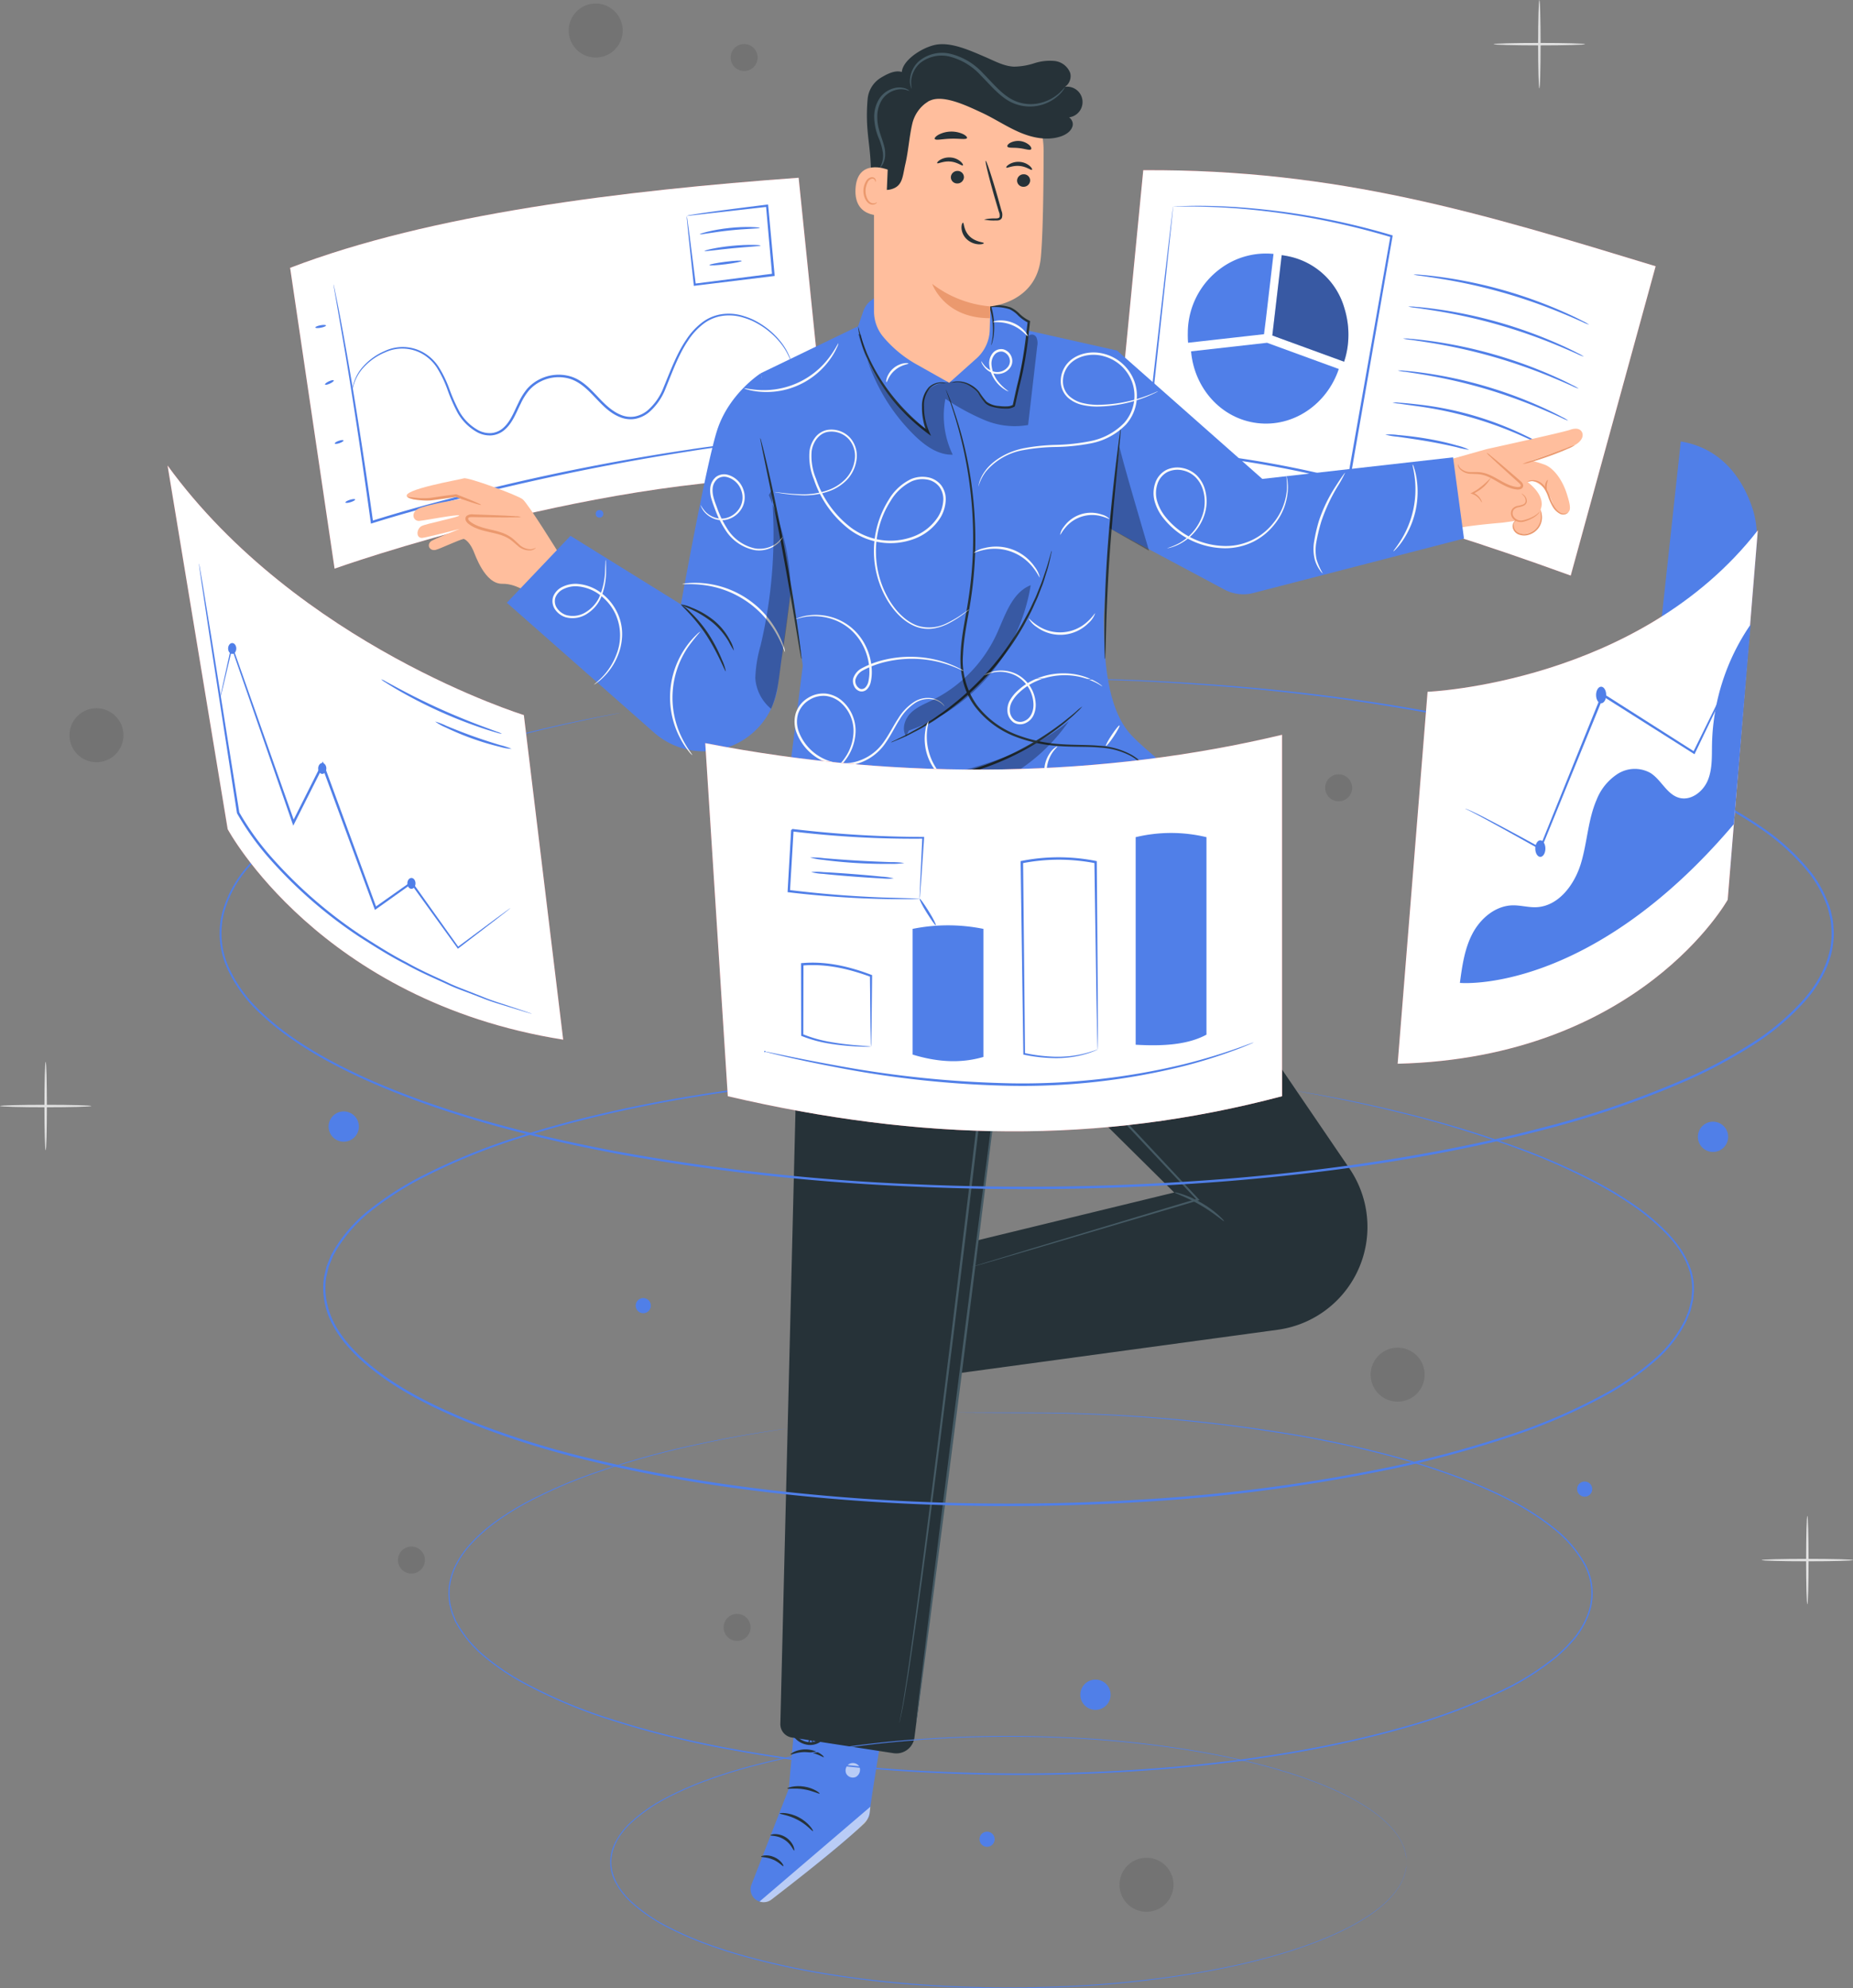 <svg xmlns="http://www.w3.org/2000/svg" width="491.135" height="526.982" viewBox="0 0 491.135 526.982"><rect x="0" y="0" width="491.135" height="526.982" fill="#808080" stroke="none"/><g transform="translate(-584.341 -48.592)"><g transform="translate(584.341 48.592)"><g transform="translate(0 281.434)"><g transform="translate(11.776)"><path d="M594.037,290.139c-.181,0-.327-5.243-.327-11.707s.146-11.707.327-11.707.327,5.24.327,11.707S594.218,290.139,594.037,290.139Z" transform="translate(-593.71 -266.725)" fill="#e0e0e0"/></g><g transform="translate(0 11.379)"><path d="M608.547,276.106c0,.18-5.42.327-12.1.327s-12.1-.147-12.1-.327,5.417-.328,12.1-.328S608.547,275.925,608.547,276.106Z" transform="translate(-584.341 -275.778)" fill="#e0e0e0"/></g></g><g transform="translate(466.929 401.768)"><g transform="translate(11.776)"><path d="M965.519,385.875c-.181,0-.327-5.243-.327-11.707s.146-11.707.327-11.707.328,5.24.328,11.707S965.7,385.875,965.519,385.875Z" transform="translate(-965.192 -362.461)" fill="#e0e0e0"/></g><g transform="translate(0 11.379)"><path d="M980.029,371.842c0,.18-5.419.327-12.1.327s-12.1-.147-12.1-.327,5.419-.328,12.1-.328S980.029,371.661,980.029,371.842Z" transform="translate(-955.823 -371.514)" fill="#e0e0e0"/></g></g><g transform="translate(395.902 0)"><g transform="translate(11.776)"><path d="M909.011,66.233c-.181,0-.327-5.241-.327-11.706s.146-11.707.327-11.707.327,5.24.327,11.707S909.192,66.233,909.011,66.233Z" transform="translate(-908.684 -42.82)" fill="#e0e0e0"/></g><g transform="translate(0 11.379)"><path d="M923.521,52.2c0,.181-5.42.328-12.1.328s-12.1-.147-12.1-.328,5.419-.327,12.1-.327S923.521,52.02,923.521,52.2Z" transform="translate(-899.315 -51.873)" fill="#e0e0e0"/></g></g><g transform="translate(18.414 187.706)" opacity="0.1"><circle cx="7.154" cy="7.154" r="7.154"/></g><g transform="translate(296.721 492.38)" opacity="0.1"><path d="M834.716,441.7a7.154,7.154,0,1,1-7.155-7.153A7.154,7.154,0,0,1,834.716,441.7Z" transform="translate(-820.408 -434.551)"/></g><g transform="translate(363.292 357.181)" opacity="0.1"><path d="M887.679,334.142a7.154,7.154,0,1,1-7.153-7.154A7.153,7.153,0,0,1,887.679,334.142Z" transform="translate(-873.371 -326.988)"/></g><g transform="translate(150.735 0.939)" opacity="0.1"><path d="M718.573,50.721a7.155,7.155,0,1,1-7.155-7.154A7.154,7.154,0,0,1,718.573,50.721Z" transform="translate(-704.264 -43.567)"/></g><g transform="translate(191.785 427.741)" opacity="0.1"><circle cx="3.577" cy="3.577" r="3.577"/></g><g transform="translate(105.473 409.898)" opacity="0.1"><path d="M675.407,372.506a3.577,3.577,0,1,1-3.576-3.577A3.577,3.577,0,0,1,675.407,372.506Z" transform="translate(-668.254 -368.929)"/></g><g transform="translate(193.655 11.671)" opacity="0.1"><path d="M745.563,55.681a3.577,3.577,0,1,1-3.577-3.576A3.577,3.577,0,0,1,745.563,55.681Z" transform="translate(-738.41 -52.105)"/></g><g transform="translate(351.228 205.22)" opacity="0.1"><path d="M870.927,209.667a3.577,3.577,0,1,1-3.577-3.577A3.577,3.577,0,0,1,870.927,209.667Z" transform="translate(-863.773 -206.09)"/></g></g><g transform="translate(661.24 93.696)"><g transform="translate(0 2.003)"><path d="M780.3,80.3c-46.6,3.386-97.477,9.554-134.781,23.877L657.3,183.9s72.308-25.877,131.137-24.079Z" transform="translate(-645.521 -80.298)" fill="#e8505b"/><path d="M780.3,80.3c-46.6,3.386-97.477,9.554-134.781,23.877L657.3,183.9s72.308-25.877,131.137-24.079Z" transform="translate(-645.521 -80.298)" fill="#fff"/></g><g transform="translate(11.494 30.297)"><path d="M774.592,143.517a2.416,2.416,0,0,1-.449.084l-1.321.181-5.087.636c-2.21.26-4.912.584-8.041,1.045s-6.7.9-10.625,1.549c-15.722,2.43-37.362,6.443-60.871,12.523-8.171,2.108-16.047,4.285-23.255,6.544l-.358.113-.05-.37c-2.518-18.281-4.957-34.04-6.828-45.217l-2.25-13.085c-.262-1.494-.466-2.663-.612-3.5-.06-.375-.108-.672-.146-.9a1.268,1.268,0,0,1-.031-.31,1.35,1.35,0,0,1,.086.3c.052.231.117.525.2.895.171.828.41,1.991.715,3.478.607,3.038,1.444,7.474,2.432,13.056,1.98,11.163,4.5,26.917,7.059,45.2l-.409-.256c7.229-2.284,15.1-4.467,23.285-6.579A593.1,593.1,0,0,1,749,146.554c3.932-.623,7.511-1.038,10.646-1.453s5.844-.714,8.059-.935l5.1-.514,1.329-.117A2.348,2.348,0,0,1,774.592,143.517Z" transform="translate(-654.665 -102.809)" fill="#507fe8"/></g><g transform="translate(16.46 38.026)"><path d="M775.156,122.557c-.033.009-.176-.554-.537-1.586a16.947,16.947,0,0,0-2.4-4.121,20.947,20.947,0,0,0-5.656-4.954,21.832,21.832,0,0,0-2.014-1.072,18.74,18.74,0,0,0-2.279-.823,12.516,12.516,0,0,0-5.182-.5,10.9,10.9,0,0,0-5.28,2.078,17.7,17.7,0,0,0-4.222,4.589c-2.451,3.629-4.046,8.051-5.924,12.643a15.835,15.835,0,0,1-4.384,6.286,8.318,8.318,0,0,1-3.639,1.742,7.256,7.256,0,0,1-4.093-.473c-5.309-2.1-7.67-8.218-13.033-10.076a10.5,10.5,0,0,0-7.958.65,10.011,10.011,0,0,0-3.152,2.435,15.975,15.975,0,0,0-2.1,3.376c-1.2,2.361-2.1,4.986-4.124,6.839a6.1,6.1,0,0,1-3.614,1.63,7.072,7.072,0,0,1-3.785-.812,13.573,13.573,0,0,1-5.2-5.114,44.3,44.3,0,0,1-2.753-6.277,30.049,30.049,0,0,0-2.726-5.674,11.36,11.36,0,0,0-4.169-3.868,10.786,10.786,0,0,0-9.555-.278,16.173,16.173,0,0,0-6.066,4.373,11.779,11.779,0,0,0-2.275,4.158c-.321,1.047-.367,1.631-.414,1.623a7.457,7.457,0,0,1,.287-1.658,11.471,11.471,0,0,1,2.2-4.285,16.262,16.262,0,0,1,6.118-4.546,11.16,11.16,0,0,1,9.916.2,11.812,11.812,0,0,1,4.373,4,30.256,30.256,0,0,1,2.813,5.757,44.183,44.183,0,0,0,2.74,6.178,13.018,13.018,0,0,0,4.985,4.873,6.471,6.471,0,0,0,3.455.739,5.489,5.489,0,0,0,3.253-1.482c1.858-1.691,2.766-4.258,3.966-6.659a16.618,16.618,0,0,1,2.188-3.516,10.681,10.681,0,0,1,3.35-2.593,11.148,11.148,0,0,1,8.458-.69c2.858.939,4.9,3.142,6.8,5.126,1.884,2.017,3.83,3.986,6.264,4.977a6.636,6.636,0,0,0,3.739.444,7.694,7.694,0,0,0,3.363-1.608,15.263,15.263,0,0,0,4.222-6.04c1.872-4.533,3.512-9.025,6.026-12.7a18.176,18.176,0,0,1,4.377-4.7,11.358,11.358,0,0,1,5.524-2.128,12.915,12.915,0,0,1,5.352.564,18.857,18.857,0,0,1,2.323.867,21.891,21.891,0,0,1,2.041,1.115,20.873,20.873,0,0,1,5.669,5.112,16.037,16.037,0,0,1,2.32,4.231,12.447,12.447,0,0,1,.331,1.213A2.207,2.207,0,0,1,775.156,122.557Z" transform="translate(-658.616 -108.958)" fill="#507fe8"/></g><g transform="translate(6.674 41.009)"><path d="M653.664,111.481c.034.178-.572.442-1.354.592s-1.444.126-1.478-.052.573-.442,1.355-.592S653.632,111.3,653.664,111.481Z" transform="translate(-650.831 -111.331)" fill="#507fe8"/></g><g transform="translate(9.243 55.644)"><path d="M655.2,123.051c.077.163-.381.538-1.021.836s-1.22.407-1.3.243.38-.538,1.021-.836S655.124,122.887,655.2,123.051Z" transform="translate(-652.874 -122.974)" fill="#507fe8"/></g><g transform="translate(11.82 71.525)"><path d="M657.248,135.713c.059.171-.411.49-1.051.714s-1.208.266-1.267.1.411-.49,1.051-.714S657.187,135.542,657.248,135.713Z" transform="translate(-654.925 -135.609)" fill="#507fe8"/></g><g transform="translate(14.653 87.163)"><path d="M659.758,148.157c.054.172-.479.493-1.189.716s-1.331.265-1.386.092.479-.493,1.19-.716S659.7,147.985,659.758,148.157Z" transform="translate(-657.179 -148.05)" fill="#507fe8"/></g><g transform="translate(105.106 9.099)"><path d="M729.151,88.977a6.348,6.348,0,0,1,1.521-.343c1-.173,2.47-.392,4.336-.655,3.734-.525,9.059-1.217,15.41-2l.3-.036.028.3c.5,5.352,1.065,11.515,1.669,18.048l.025.271.028.317-.314.038-20.834,2.552-.279.034-.029-.275c-.584-5.464-1.072-10.025-1.423-13.311-.148-1.525-.266-2.753-.356-3.674a8.333,8.333,0,0,1-.078-1.266,11.11,11.11,0,0,1,.228,1.342q.19,1.4.507,3.705c.412,3.244.984,7.745,1.67,13.139l-.309-.243,20.822-2.653-.285.354-.025-.272c-.577-6.536-1.122-12.7-1.6-18.056l.323.263Z" transform="translate(-729.142 -85.944)" fill="#507fe8"/><g transform="translate(3.475 5.96)"><path d="M747.792,90.931c-.005.194-3.586.192-7.96.664-4.378.454-7.88,1.2-7.925,1.013-.045-.161,3.424-1.2,7.856-1.664C744.191,90.467,747.8,90.764,747.792,90.931Z" transform="translate(-731.907 -90.685)" fill="#507fe8"/></g><g transform="translate(4.722 10.693)"><path d="M747.76,94.636c0,.189-3.338.317-7.43.718s-7.395.9-7.431.718c-.035-.168,3.238-.975,7.368-1.369S747.763,94.464,747.76,94.636Z" transform="translate(-732.899 -94.451)" fill="#507fe8"/></g><g transform="translate(6.032 14.868)"><path d="M742.5,97.862c.023.18-1.875.568-4.24.867s-4.3.4-4.323.217,1.875-.567,4.241-.867S742.481,97.683,742.5,97.862Z" transform="translate(-733.941 -97.772)" fill="#507fe8"/></g></g><g transform="translate(218.22)"><path d="M962.842,104.163c-45.628-13.905-84.122-25.78-135.808-25.452l-7.9,81.236c53.684,4.751,71.625,8.266,121.2,26.206Z" transform="translate(-819.134 -78.705)" fill="#e8505b"/></g><g transform="translate(218.22)"><path d="M962.842,104.163c-45.628-13.905-84.122-25.78-135.808-25.452l-7.9,81.236c53.684,4.751,71.625,8.266,121.2,26.206Z" transform="translate(-819.134 -78.705)" fill="#fff"/></g><g transform="translate(237.92 22.071)"><path d="M855.519,113.62l2.014-17.235a20.208,20.208,0,0,0-14.071,3.891,21.185,21.185,0,0,0-8.648,17.043c-.018.83,0,1.678.07,2.549,0,.02,0,.04,0,.062h0l20.13-2.264Z" transform="translate(-834.807 -96.264)" fill="#507fe8"/><g transform="translate(22.41 0.455)"><path d="M871.745,110.7A19.5,19.5,0,0,0,857.4,97.037c-.2-.047-.406-.092-.613-.133-.13-.026-.258-.057-.39-.08q-.577-.106-1.174-.181l-.053-.009h0l-.049-.008v0h0l-2.014,17.235-.473,4.051,19,6.936.024.009h0a21.949,21.949,0,0,0,.984-4.412A23.648,23.648,0,0,0,871.745,110.7Z" transform="translate(-852.636 -96.626)" fill="#507fe8"/></g><g transform="translate(22.41 0.455)" opacity="0.3"><path d="M871.745,110.7A19.5,19.5,0,0,0,857.4,97.037c-.2-.047-.406-.092-.613-.133-.13-.026-.258-.057-.39-.08q-.577-.106-1.174-.181l-.053-.009h0l-.049-.008v0h0l-2.014,17.235-.473,4.051,19,6.936.024.009h0a21.949,21.949,0,0,0,.984-4.412A23.648,23.648,0,0,0,871.745,110.7Z" transform="translate(-852.636 -96.626)"/></g><g transform="translate(0.866 23.682)"><path d="M855.627,115.1,835.5,117.367c.837,9.748,7.954,17.832,17.513,19.009,9.606,1.183,18.512-5,21.647-14.332l-19-6.936" transform="translate(-835.496 -115.105)" fill="#507fe8"/></g></g><g transform="translate(297.738 27.641)"><path d="M928.954,114a10.746,10.746,0,0,1-1.777-.719c-1.121-.508-2.754-1.219-4.783-2.068a143.355,143.355,0,0,0-32.956-9.4c-2.171-.349-3.933-.607-5.153-.767a10.789,10.789,0,0,1-1.888-.327,10.749,10.749,0,0,1,1.916.073c1.231.083,3.007.27,5.195.563a121.414,121.414,0,0,1,33.07,9.435c2.012.9,3.62,1.683,4.71,2.262A10.754,10.754,0,0,1,928.954,114Z" transform="translate(-882.397 -100.695)" fill="#507fe8"/></g><g transform="translate(296.355 36.12)"><path d="M927.855,120.744a10.649,10.649,0,0,1-1.777-.719c-1.121-.508-2.755-1.219-4.783-2.068a143.353,143.353,0,0,0-32.956-9.4c-2.171-.349-3.934-.607-5.154-.767a10.828,10.828,0,0,1-1.889-.327,10.745,10.745,0,0,1,1.916.073c1.232.083,3.008.27,5.195.563a121.435,121.435,0,0,1,33.071,9.435c2.012.9,3.62,1.683,4.708,2.262A10.808,10.808,0,0,1,927.855,120.744Z" transform="translate(-881.297 -107.441)" fill="#507fe8"/></g><g transform="translate(294.972 44.599)"><path d="M926.755,127.49a10.753,10.753,0,0,1-1.777-.719c-1.121-.508-2.754-1.219-4.783-2.068a143.351,143.351,0,0,0-32.956-9.4c-2.171-.349-3.933-.607-5.153-.767a10.853,10.853,0,0,1-1.889-.327,10.765,10.765,0,0,1,1.917.073c1.231.083,3.007.27,5.194.563a121.4,121.4,0,0,1,33.071,9.435c2.012.9,3.62,1.683,4.71,2.262A10.823,10.823,0,0,1,926.755,127.49Z" transform="translate(-880.197 -114.187)" fill="#507fe8"/></g><g transform="translate(293.591 53.078)"><path d="M924.273,134.236a10.175,10.175,0,0,1-1.722-.716c-1.086-.507-2.666-1.217-4.631-2.064a140.991,140.991,0,0,0-15.7-5.685,139.539,139.539,0,0,0-16.28-3.721c-2.109-.351-3.824-.608-5.01-.769a10.074,10.074,0,0,1-1.835-.327,10.127,10.127,0,0,1,1.864.074c1.2.083,2.925.27,5.052.564a115.2,115.2,0,0,1,32.1,9.441c1.947.9,3.5,1.681,4.555,2.257A10.2,10.2,0,0,1,924.273,134.236Z" transform="translate(-879.098 -120.933)" fill="#507fe8"/></g><g transform="translate(292.208 61.554)"><path d="M918.548,139.27a8.222,8.222,0,0,1-1.555-.62l-4.154-1.846a101.374,101.374,0,0,0-28.691-8.185l-4.5-.623A8.244,8.244,0,0,1,878,127.7a8.2,8.2,0,0,1,1.673.041c1.075.062,2.625.2,4.538.417a87,87,0,0,1,28.822,8.222c1.737.831,3.13,1.526,4.075,2.04A8.083,8.083,0,0,1,918.548,139.27Z" transform="translate(-877.998 -127.676)" fill="#507fe8"/></g><g transform="translate(290.27 70.03)"><path d="M898.671,138.492a20.123,20.123,0,0,1-3.247-.672c-1.988-.463-4.744-1.057-7.812-1.584s-5.864-.914-7.887-1.2a18.071,18.071,0,0,1-3.269-.567,15.635,15.635,0,0,1,3.32.107c2.042.171,4.862.479,7.949,1.017a71.034,71.034,0,0,1,7.817,1.781A14.314,14.314,0,0,1,898.671,138.492Z" transform="translate(-876.456 -134.42)" fill="#507fe8"/></g><g transform="translate(226.547 9.446)"><path d="M833.251,86.406s.345-.028,1.048-.055l3.141-.1c2.774-.068,6.785-.024,11.917.266a189.717,189.717,0,0,1,41.856,7.491l.231.069-.043.245c-3.145,18-6.883,39.411-10.883,62.316-.163.928-.326,1.853-.485,2.761l-.062.351-.344-.09a275.805,275.805,0,0,0-27.948-5.766c-9-1.381-17.615-2.362-25.615-2.868l-.307-.019.035-.3c2.2-19.215,4.042-35.312,5.339-46.637.657-5.6,1.176-10.023,1.535-13.073.181-1.479.32-2.626.419-3.431.048-.367.086-.652.114-.872a1.462,1.462,0,0,1,.05-.283,2.493,2.493,0,0,1-.018.317c-.021.228-.049.524-.084.9q-.123,1.229-.352,3.491c-.324,3.068-.795,7.514-1.389,13.149-1.224,11.291-2.964,27.342-5.042,46.5l-.273-.321c8.037.486,16.654,1.448,25.683,2.821a272.687,272.687,0,0,1,28.02,5.758l-.407.259c.16-.909.322-1.834.485-2.761,4.035-22.9,7.806-44.3,10.977-62.3l.187.314a194.163,194.163,0,0,0-41.7-7.7c-5.106-.338-9.153-.43-11.864-.422l-3.122.006C833.636,86.421,833.251,86.406,833.251,86.406Z" transform="translate(-825.759 -86.22)" fill="#507fe8"/></g></g><g transform="translate(692.116 60.298)"><g transform="translate(151.701 190.175)"><path d="M792.413,222.3l44.495,9.852,6.8-9.852-1.1-12.687-6.761-6.177H812.539l-21.763,19.6" transform="translate(-790.777 -203.434)" fill="#e8505b"/></g><g transform="translate(151.701 190.175)" opacity="0.3"><path d="M792.413,222.3l44.495,9.852,6.8-9.852-1.1-12.687-6.761-6.177H812.539l-21.763,19.6" transform="translate(-790.777 -203.434)"/></g><g transform="translate(209.382 101.918)"><path d="M848.473,148.7l56.164-7.564,8.84-2.494s20.244-4.447,22.135-5.121c2.185-.781,3.086.085,3.318.91.362,1.285-.867,2.724-2.721,3.452-.641.251-10.91,3.809-10.91,3.809a25.423,25.423,0,0,1,3.469,1c2.455.833,4.813,4,5.993,7.691s1.184,4.829-.229,5.353a1.913,1.913,0,0,1-1.632-.226,3.788,3.788,0,0,1-1.685-2.112c-1.97-5.885-5.654-6.349-5.654-6.349l-1.156.327s3.8,2.652,3.734,5.862a3.664,3.664,0,0,1-.3,1.376,4.854,4.854,0,0,1-5.415,6.388c-.808-.14-1.683-.617-1.8-1.429a2.591,2.591,0,0,1,.262-1.257,4.086,4.086,0,0,0,.2-.657l-3.369.46s-7.621.63-10.906,1.278l-52.6,15.84a13.618,13.618,0,0,1-17.035-9.344h0A13.618,13.618,0,0,1,848.473,148.7Z" transform="translate(-836.667 -133.218)" fill="#ffbe9d"/><g transform="translate(69.247 6.365)"><g transform="translate(0.026 0.003)"><path d="M891.779,141.268a2.829,2.829,0,0,0,2.42,2.241c1.156.241,2.359.084,3.529.243,3.5.471,6.221,3.654,9.739,3.958.49.041,1.109-.059,1.253-.53.136-.435-.241-.848-.582-1.15l-8.765-7.745" transform="translate(-891.779 -138.284)" fill="#ffbe9d"/></g><path d="M899.379,138.285a4.712,4.712,0,0,1,1.034.74c.636.509,1.544,1.263,2.655,2.2,1.149.988,2.455,2.109,3.88,3.333l1.115.972c.329.334.91.625,1.016,1.428a.984.984,0,0,1-.6.929,2.029,2.029,0,0,1-.944.156,7.719,7.719,0,0,1-1.692-.336c-2.208-.719-3.91-2.054-5.618-2.849a8.8,8.8,0,0,0-2.5-.831c-.812-.123-1.612-.1-2.351-.151a4.12,4.12,0,0,1-3.2-1.383c-.52-.711-.409-1.247-.386-1.229a3.391,3.391,0,0,0,.586,1.062,3.986,3.986,0,0,0,3.023,1.078c.713.023,1.517-.034,2.4.073a9.135,9.135,0,0,1,2.687.823c1.79.8,3.511,2.113,5.556,2.769a7.21,7.21,0,0,0,1.527.309c.485.034.9-.142.859-.4,0-.289-.407-.645-.786-.974l-1.1-.987-3.786-3.441c-1.071-.987-1.931-1.794-2.514-2.363A4.662,4.662,0,0,1,899.379,138.285Z" transform="translate(-891.758 -138.282)" fill="#eb996e"/></g><g transform="translate(87.635 13.636)"><path d="M906.388,144.473a4.816,4.816,0,0,1,2.21-.029,3.722,3.722,0,0,1,1.923,1.321,9.547,9.547,0,0,1,1.383,2.625,15.142,15.142,0,0,0,1.28,2.8,4.907,4.907,0,0,0,1.838,1.769,1.915,1.915,0,0,0,1.718.039c.366-.195.5-.381.493-.393-.024-.034-.2.106-.558.239a1.8,1.8,0,0,1-1.514-.156,4.863,4.863,0,0,1-1.64-1.708,16.836,16.836,0,0,1-1.214-2.745,9.247,9.247,0,0,0-1.478-2.721,3.89,3.89,0,0,0-2.157-1.364,3.467,3.467,0,0,0-1.716.053C906.564,144.321,906.378,144.451,906.388,144.473Z" transform="translate(-906.388 -144.066)" fill="#eb996e"/></g><g transform="translate(86.397 4.368)"><path d="M919.258,136.7a12.094,12.094,0,0,0-2.046.694l-4.881,1.794-4.908,1.721a12.178,12.178,0,0,0-2.02.767,9.7,9.7,0,0,0,2.112-.475c1.286-.361,3.044-.919,4.962-1.606s3.628-1.378,4.849-1.918A9.751,9.751,0,0,0,919.258,136.7Z" transform="translate(-905.403 -136.693)" fill="#eb996e"/></g><g transform="translate(83.324 17.17)"><path d="M905.783,146.88c-.023.025.152.2.441.513a2,2,0,0,1,.635,1.546,1.073,1.073,0,0,1-.662.832,5.74,5.74,0,0,1-1.357.375,2.422,2.422,0,0,0-1.516.812,2.063,2.063,0,0,0-.255,1.848,2.336,2.336,0,0,0,1.263,1.355,2.915,2.915,0,0,0,1.692.25,9.483,9.483,0,0,0,2.606-.972,5.577,5.577,0,0,0,1.5-1.119,1.252,1.252,0,0,0,.351-.593c-.035-.019-.157.189-.469.475a6.632,6.632,0,0,1-1.521.967,10.2,10.2,0,0,1-2.528.851,2.319,2.319,0,0,1-2.485-1.35,1.662,1.662,0,0,1,.186-1.462,2.076,2.076,0,0,1,1.266-.676,5.722,5.722,0,0,0,1.435-.445,1.392,1.392,0,0,0,.8-1.114,2.1,2.1,0,0,0-.82-1.7C906.007,146.985,905.8,146.862,905.783,146.88Z" transform="translate(-902.958 -146.879)" fill="#eb996e"/></g><g transform="translate(83.757 21.635)"><path d="M904.493,152.97c0-.021-.24,0-.558.261a1.886,1.886,0,0,0-.628,1.562,2.51,2.51,0,0,0,1.489,1.995,4.092,4.092,0,0,0,3.049.043,4.962,4.962,0,0,0,2.422-1.845,4.753,4.753,0,0,0,.816-2.348,4.466,4.466,0,0,0-.182-1.655c-.121-.376-.236-.562-.259-.552a7.851,7.851,0,0,1,.138,2.177,4.62,4.62,0,0,1-3.078,3.817,3.808,3.808,0,0,1-2.743,0,2.225,2.225,0,0,1-1.35-1.667,1.787,1.787,0,0,1,.442-1.409C904.3,153.082,904.51,153,904.493,152.97Z" transform="translate(-903.302 -150.431)" fill="#eb996e"/></g><g transform="translate(72.596 12.949)"><path d="M897.427,150.129c.038-.011-.019-.406-.361-.974a4.076,4.076,0,0,0-2.048-1.672l.023.38a12.051,12.051,0,0,0,1.283-.711,9.291,9.291,0,0,0,3.523-3.629,23.6,23.6,0,0,1-3.755,3.266c-.419.268-.838.5-1.233.7l-.437.222.459.157a4.273,4.273,0,0,1,1.971,1.43C897.232,149.795,897.374,150.149,897.427,150.129Z" transform="translate(-894.423 -143.52)" fill="#eb996e"/></g><g transform="translate(92.343 13.551)"><path d="M910.882,144.005c-.082-.079-.675.577-.74,1.613s.425,1.766.517,1.7c.113-.054-.157-.768-.088-1.668C910.622,144.746,910.986,144.074,910.882,144.005Z" transform="translate(-910.134 -143.999)" fill="#eb996e"/></g></g><g transform="translate(0 115.046)"><path d="M710.474,163.637s-8.2-13.3-9.656-14.422-14.44-5.884-15.548-5.534-16.848,3.038-15.041,4.907,12.782-.16,12.782-.16l1.473.737s-9.481,1.511-11.477,2.663c-1.838,1.062-1.208,3.311.529,3.132s9.974-1.775,10.464-1.437-8.962,2.222-9.979,2.824c-1.369.809-1.506,3.243.221,3.123,1.018-.07,9.932-2.372,9.932-2.372s-7.068,2.724-7.72,3.342c-1.066,1.012-.22,2.55,1.311,2.213,1.051-.233,6.043-2.612,7.452-2.92,0,0,1.315.352,2.509,3.014.557,1.242,3.093,8.988,7.733,8.888,4.109-.09,8.144,3.3,8.144,3.3Z" transform="translate(-670.085 -143.662)" fill="#ffbe9d"/><g transform="translate(0.174 4.242)"><path d="M670.224,147.76a7.259,7.259,0,0,0,2.868.793,16.97,16.97,0,0,0,3.243.136c1.2-.135,2.518-.321,3.9-.512l2.935-.429-.177-.016c3.881,1.384,6.727,2.284,6.786,2.129s-2.688-1.32-6.546-2.794l-.078-.03-.1.014-2.912.393-3.855.563a20.852,20.852,0,0,1-3.142.025C671.353,147.908,670.253,147.649,670.224,147.76Z" transform="translate(-670.224 -147.037)" fill="#eb996e"/></g><g transform="translate(15.582 9.576)"><g transform="translate(0.362 0.357)"><path d="M701.066,160.031a3.137,3.137,0,0,1-3.656,0c-1.122-.675-1.982-1.709-3.052-2.464-3.2-2.255-7.812-1.72-10.9-4.125-.43-.336-.856-.885-.62-1.376.219-.456.836-.508,1.341-.5l12.963.312" transform="translate(-682.77 -151.565)" fill="#ffbe9d"/></g><path d="M697.216,151.951a5.146,5.146,0,0,0-1.4-.177c-.9-.067-2.207-.138-3.82-.21l-5.667-.216-1.639-.052a2.576,2.576,0,0,0-1.9.395,1.1,1.1,0,0,0-.212,1.209,2.262,2.262,0,0,0,.651.838,8.508,8.508,0,0,0,1.628,1c2.337,1.082,4.727,1.28,6.716,1.921a9.764,9.764,0,0,1,2.661,1.212c.753.512,1.383,1.135,2.024,1.649a4.564,4.564,0,0,0,3.644,1.29c.959-.186,1.273-.705,1.241-.708a3.765,3.765,0,0,1-1.277.422,4.42,4.42,0,0,1-3.269-1.4c-.6-.52-1.208-1.171-2.011-1.753a10.068,10.068,0,0,0-2.8-1.358c-2.063-.7-4.447-.93-6.605-1.939a8.026,8.026,0,0,1-1.474-.9c-.42-.338-.626-.794-.4-.972.221-.231.817-.217,1.373-.2l1.639.026,5.671.058c1.614.005,2.921,0,3.825-.025A5.157,5.157,0,0,0,697.216,151.951Z" transform="translate(-682.482 -151.281)" fill="#eb996e"/></g></g><g transform="translate(91.164 429.427)"><path d="M755.733,393.78l-3,32.973-9.89,25.4a3.391,3.391,0,0,0,2.147,4.467h0a3.368,3.368,0,0,0,3.061-.532c5.568-4.242,25.977-19.95,26.061-22.375.1-2.809,5.47-34.572,5.47-34.572Z" transform="translate(-742.614 -393.78)" fill="#507fe8"/><g transform="translate(2.379 37.712)" opacity="0.6"><path d="M744.507,448.909l29.375-25.126-.158,1.393a5.1,5.1,0,0,1-1.577,3.152c-2.369,2.217-9.044,8.194-24.479,20.062a3.388,3.388,0,0,1-3.16.519Z" transform="translate(-744.507 -423.783)" fill="#fff"/></g><g transform="translate(25.174 26.109)" opacity="0.6"><path d="M763.681,414.773a2.053,2.053,0,0,0-.862,2.6,1.974,1.974,0,0,0,2.569.877,2.165,2.165,0,0,0,.9-2.758,2.047,2.047,0,0,0-2.774-.616" transform="translate(-762.642 -414.552)" fill="#fff"/></g><g transform="translate(5.239 44.964)"><path d="M753.08,433.912c-.2.069-.742-1.738-2.593-2.888-1.816-1.2-3.687-.948-3.7-1.156-.02-.083.426-.292,1.208-.313a5.406,5.406,0,0,1,4.871,3.127C753.168,433.4,753.164,433.893,753.08,433.912Z" transform="translate(-746.782 -429.552)" fill="#263238"/></g><g transform="translate(2.771 50.605)"><path d="M750.739,436.9c-.172.124-1.106-1.065-2.753-1.746-1.63-.718-3.135-.569-3.165-.781-.075-.179,1.588-.7,3.452.112C750.145,435.268,750.921,436.828,750.739,436.9Z" transform="translate(-744.819 -434.041)" fill="#263238"/></g><g transform="translate(7.726 39.375)"><path d="M757.577,429.9c-.172.138-1.6-1.7-4.066-2.983-2.447-1.322-4.768-1.473-4.75-1.694-.033-.181,2.464-.36,5.091,1.052C756.494,427.664,757.747,429.831,757.577,429.9Z" transform="translate(-748.761 -425.106)" fill="#263238"/></g><g transform="translate(9.752 32.252)"><path d="M758.911,421.414c-.111.187-1.84-.779-4.2-1.134-2.35-.388-4.295,0-4.341-.214-.073-.171,1.928-.915,4.455-.505C757.359,419.948,759.033,421.273,758.911,421.414Z" transform="translate(-750.372 -419.439)" fill="#263238"/></g><g transform="translate(10.589 22.525)"><path d="M759.865,413.745c-.123.178-1.826-1.126-4.336-1.3-2.508-.226-4.393.794-4.487.6-.045-.074.361-.446,1.169-.8a7.4,7.4,0,0,1,6.627.524C759.58,413.247,759.922,413.678,759.865,413.745Z" transform="translate(-751.038 -411.701)" fill="#263238"/></g><g transform="translate(10.593 15.339)"><path d="M755.8,412.085a2.828,2.828,0,0,1,.1-1.249,8.691,8.691,0,0,1,1.36-3.146,3.861,3.861,0,0,1,1.853-1.643,1.367,1.367,0,0,1,1.493.476,2.224,2.224,0,0,1,.351,1.544A4.8,4.8,0,0,1,756.271,412a5.56,5.56,0,0,1-5.1-3.509,1.93,1.93,0,0,1,.091-1.605,1.337,1.337,0,0,1,1.471-.545,4.74,4.74,0,0,1,2.04,1.374,9.712,9.712,0,0,1,1.953,2.812,2.99,2.99,0,0,1,.376,1.194,15.456,15.456,0,0,0-2.686-3.635,4.418,4.418,0,0,0-1.806-1.154.712.712,0,0,0-.8.292,1.325,1.325,0,0,0,0,1.058,4.962,4.962,0,0,0,4.456,2.991,4.163,4.163,0,0,0,4.018-3.281,1.613,1.613,0,0,0-.2-1.089.741.741,0,0,0-.821-.274,3.489,3.489,0,0,0-1.594,1.363A12.845,12.845,0,0,0,755.8,412.085Z" transform="translate(-751.042 -405.984)" fill="#263238"/></g></g><g transform="translate(99.055 198.038)"><g transform="translate(0 9.916)"><path d="M784.438,458.394,809.113,263l-7.891-45.421-46.534,2.467-5.794,234.739a3.583,3.583,0,0,0,2.9,3.614l27.1,4.178A4.847,4.847,0,0,0,784.438,458.394Z" transform="translate(-748.892 -217.579)" fill="#263238"/></g><g transform="translate(39.819)"><path d="M800.266,271.58,845.145,316l-64.574,15.7,4.6,32.58,87.4-11.9a27.507,27.507,0,0,0,18.6-11.169h0a27.506,27.506,0,0,0,.42-31.572l-68.09-99.954-30.424,9.916Z" transform="translate(-780.571 -209.69)" fill="#263238"/></g><g transform="translate(56.994 50.586)"><path d="M794.276,249.936c.177-.039.875,2.461,1.56,5.582s1.1,5.685.92,5.724-.875-2.461-1.56-5.583S794.1,249.975,794.276,249.936Z" transform="translate(-794.236 -249.936)" fill="#455a64"/></g><g transform="translate(31.515 50.037)"><path d="M792.946,325.576s.358-.133,1.066-.357l3.144-.975,12.043-3.663c10.456-3.144,25.476-7.662,43.822-13.18l-.113.417c-15.19-16.178-33.641-35.825-53.872-57.372l.556-.182c-1.067,9.013-2.181,18.428-3.317,28.03-5.556,46.539-10.776,88.644-14.817,119.088-2,15.224-3.773,27.524-5.064,36.014-.718,4.235-1.192,7.535-1.68,9.746-.235,1.091-.415,1.928-.542,2.516-.124.566-.2.851-.2.851s.036-.3.141-.867c.111-.591.269-1.43.476-2.525.446-2.212.879-5.522,1.559-9.759,1.213-8.5,2.91-20.806,4.856-36.036,3.924-30.456,9.071-72.568,14.627-119.106,1.139-9.6,2.256-19.014,3.326-28.027l.082-.69.475.507,53.772,57.466.282.3-.395.117L809.28,320.855,797.2,324.386l-3.164.905C793.319,325.492,792.946,325.576,792.946,325.576Z" transform="translate(-773.965 -249.499)" fill="#455a64"/></g><g transform="translate(35.965 61.888)"><path d="M777.51,444.085c-.18-.024,4.946-41.494,11.447-92.616,6.5-51.14,11.918-92.564,12.1-92.542s-4.945,41.484-11.447,92.625C783.106,402.674,777.69,444.107,777.51,444.085Z" transform="translate(-777.505 -258.927)" fill="#455a64"/></g><g transform="translate(52.206 29.908)"><path d="M790.445,233.485a14.584,14.584,0,0,1,1.041,3.029c.549,1.9,1.233,4.541,1.875,7.486s1.121,5.635,1.41,7.588a14.586,14.586,0,0,1,.315,3.188,16.573,16.573,0,0,1-.771-3.106c-.456-2.156-1-4.709-1.595-7.53-.631-2.814-1.2-5.36-1.684-7.51A16.608,16.608,0,0,1,790.445,233.485Z" transform="translate(-790.427 -233.485)" fill="#455a64"/></g><g transform="translate(54.028 25.734)"><path d="M792.958,230.511c-.07-.039.63-.613,1.823-.2a2.122,2.122,0,0,1,1.361,1.608,2.332,2.332,0,0,1-1.017,2.379,2.264,2.264,0,0,1-2.579-.254,1.982,1.982,0,0,1,.258-3.151c.293-.165.484-.161.494-.124.06.084-.685.349-.885,1.355a1.455,1.455,0,0,0,.518,1.456,1.707,1.707,0,0,0,1.855.16,1.781,1.781,0,0,0,.762-1.723,1.691,1.691,0,0,0-.953-1.281A3.455,3.455,0,0,0,792.958,230.511Z" transform="translate(-791.876 -230.163)" fill="#455a64"/></g><g transform="translate(104.478 106.263)"><path d="M845.145,301.879c-.136.15-2.662-2.178-6.3-4.274-3.621-2.122-6.894-3.162-6.833-3.355.03-.157,3.457.621,7.162,2.789C842.893,299.184,845.267,301.775,845.145,301.879Z" transform="translate(-832.013 -294.231)" fill="#455a64"/></g></g><g transform="translate(26.555 66.32)"><g transform="translate(67.342)"><path d="M770.555,113.337l-25.767,12.44L755.894,203.3l-4.363,34.8a13.592,13.592,0,0,0,4.543,11.928h0l41.615-.82,29.142-16.022,13.383-2.262-5.479-26.485,2.455-37.574,30.459,16.263a10.61,10.61,0,0,0,7.655.913L931.145,169.6l-2.9-21.515L877.691,153.8l-38.5-34.018-28.654-6.442-5.109-8.44h-29.32l-2.05,1.537a6.145,6.145,0,0,0-2.119,2.9Z" transform="translate(-744.788 -104.897)" fill="#507fe8"/></g><g transform="translate(0 2.864)"><g transform="translate(0 18.016)"><path d="M758.554,121.509s-8.453,5.355-11.6,15.135c-2.945,9.145-9.592,46.137-9.592,46.137l-29.274-18.166-16.873,17.734,39.029,34.416a19.842,19.842,0,0,0,21.73,3h0a19.843,19.843,0,0,0,11.05-15.191l4.79-35.076Z" transform="translate(-691.212 -121.509)" fill="#507fe8"/></g><g transform="translate(130.626 126.186)"><path d="M819.764,210.235l-1.813-2.667-19.268,3.561-3.547,8.209Z" transform="translate(-795.136 -207.567)" fill="#ffbe9d"/></g><g transform="translate(78.628 82.624)"><path d="M753.767,232.55c17.216,6.928,35.6,4.382,52-4.308,4.95-2.623,9.54-5.887,14.511-8.471s10.488-4.5,16.076-4.105,11.228,3.478,13.462,8.615,0,12.129-5.26,14.046l1.863,1.665c7.73-3.6,11.4-14.009,7.624-21.656-2.892-5.866-8.971-9.36-13.424-14.151-6.549-7.041-7.231-20.67-7.273-31.278" transform="translate(-753.767 -172.91)" fill="#507fe8"/></g><g transform="translate(93.098 5.576)"><path d="M788.578,126.6a6.03,6.03,0,0,1-1.268.073,4.821,4.821,0,0,0-3.052,1.405,7.146,7.146,0,0,0-1.521,4.916,16.357,16.357,0,0,0,1.4,6.593l.485,1.081-.949-.7a51.082,51.082,0,0,1-6.491-5.742,47.831,47.831,0,0,1-9.981-15.281,34.084,34.084,0,0,1-1.619-5.313,11.964,11.964,0,0,1-.289-2.016,57.982,57.982,0,0,0,2.338,7.154,50.336,50.336,0,0,0,10.024,15,53.342,53.342,0,0,0,6.388,5.7l-.464.377a15.084,15.084,0,0,1-1.073-3.524,15.529,15.529,0,0,1-.288-3.337,7.43,7.43,0,0,1,1.77-5.174,4.865,4.865,0,0,1,3.314-1.344A6.052,6.052,0,0,1,788.578,126.6Z" transform="translate(-765.28 -111.612)" fill="#263238"/></g><g transform="translate(117.942)"><g transform="translate(0 0.256)"><path d="M785.045,127.686c2.12-.914,5.263.436,6.786,2.172,1.006,1.146,1.571,2.739,2.9,3.493s5.517,1.337,6.735.406c0,0,.744-3.58,1.135-5.062a112.459,112.459,0,0,0,2.865-17.2c-4.056-1.961-2.937-4.55-10.231-4.056,0,0,1.828,5.385.255,10.283" transform="translate(-785.045 -107.379)" fill="#507fe8"/></g><path d="M795.488,117.776c-.069-.019.265-.972.424-2.755a20.318,20.318,0,0,0-.908-7.45l-.094-.3.308-.018a12.575,12.575,0,0,1,5.38.485,8.228,8.228,0,0,1,2.485,1.79,9.986,9.986,0,0,0,2.518,1.743l.2.092-.024.221c-.323,3.053-.7,6.385-1.272,9.824-.378,2.247-.832,4.427-1.358,6.5s-.94,4.069-1.385,5.959l-.03.124-.082.053a4.01,4.01,0,0,1-2.153.524,13.141,13.141,0,0,1-3.9-.539,4,4,0,0,1-1.652-.9,17.241,17.241,0,0,1-1.937-2.657,6.8,6.8,0,0,0-1.98-1.8,7.029,7.029,0,0,0-3.617-1.129,7.892,7.892,0,0,0-1.364.191,2.779,2.779,0,0,1,1.356-.383,6.883,6.883,0,0,1,3.81,1.011,7.042,7.042,0,0,1,2.144,1.851,17.914,17.914,0,0,0,1.924,2.545,6.166,6.166,0,0,0,3.272,1.129,12.022,12.022,0,0,0,1.924.1,3.578,3.578,0,0,0,1.806-.422l-.111.177c.429-1.9.836-3.929,1.351-5.993s.957-4.225,1.334-6.457c.573-3.416.955-6.736,1.3-9.783l.173.313a10.485,10.485,0,0,1-2.65-1.863,7.746,7.746,0,0,0-2.3-1.709,12.345,12.345,0,0,0-5.128-.523l.212-.319a19.429,19.429,0,0,1,.715,7.632,12.709,12.709,0,0,1-.429,2.048A2.872,2.872,0,0,1,795.488,117.776Z" transform="translate(-785.045 -107.175)" fill="#263238"/></g><g transform="translate(116.396 22.402)"><path d="M838.746,231.884c-.05,0,.058-.5-.011-1.443a8.8,8.8,0,0,0-1.239-3.876,12.918,12.918,0,0,0-4.622-4.463,19.513,19.513,0,0,0-8.243-2.262c-3.2-.293-6.735-.119-10.543-.377a39.491,39.491,0,0,1-11.889-2.52,24.516,24.516,0,0,1-10.725-8.009,18.675,18.675,0,0,1-3.083-6.459,24.738,24.738,0,0,1-.705-7.324c.195-4.977,1.339-9.688,2.026-14.261a107.346,107.346,0,0,0,1.257-13.281,110.356,110.356,0,0,0-1.654-22.513,111.529,111.529,0,0,0-3.708-14.788c-.538-1.721-1.023-3.033-1.34-3.928-.143-.421-.259-.758-.349-1.023a1.665,1.665,0,0,1-.1-.357,1.463,1.463,0,0,1,.161.332l.411,1c.357.881.882,2.183,1.459,3.9a103.5,103.5,0,0,1,3.92,14.785,108.173,108.173,0,0,1,1.8,22.613,106.534,106.534,0,0,1-1.227,13.362c-.685,4.6-1.816,9.3-2.006,14.186a20.375,20.375,0,0,0,3.65,13.379,23.975,23.975,0,0,0,10.435,7.829,39.172,39.172,0,0,0,11.7,2.54c3.763.279,7.313.131,10.547.456a19.736,19.736,0,0,1,8.386,2.408,13.02,13.02,0,0,1,4.656,4.652,8.608,8.608,0,0,1,1.151,4,5.463,5.463,0,0,1-.058,1.085A1.7,1.7,0,0,1,838.746,231.884Z" transform="translate(-783.814 -124.998)" fill="#263238"/></g><g transform="translate(104.686 106.357)"><path d="M822.338,191.793a12.687,12.687,0,0,1-1.452,1.5c-.478.475-1.076,1.039-1.809,1.653s-1.534,1.354-2.5,2.073a68.478,68.478,0,0,1-6.953,4.808,70.534,70.534,0,0,1-19.055,7.98,68.4,68.4,0,0,1-8.3,1.581c-1.19.184-2.279.243-3.23.327s-1.773.122-2.447.129a12.594,12.594,0,0,1-2.088-.019,12.706,12.706,0,0,1,2.074-.235c.667-.046,1.483-.113,2.427-.239s2.022-.21,3.2-.421a76.932,76.932,0,0,0,8.217-1.707,75,75,0,0,0,18.9-7.915,76.726,76.726,0,0,0,6.98-4.657c.978-.691,1.8-1.4,2.545-1.986s1.371-1.117,1.874-1.561A12.785,12.785,0,0,1,822.338,191.793Z" transform="translate(-774.499 -191.792)" fill="#263238"/></g><g transform="translate(101.808 65.072)"><path d="M814.827,158.946a2.784,2.784,0,0,1-.109.691c-.116.52-.261,1.169-.439,1.961a29.732,29.732,0,0,1-.831,3.069c-.378,1.18-.744,2.549-1.34,3.995q-.421,1.1-.879,2.29c-.312.793-.71,1.588-1.082,2.427-.722,1.693-1.681,3.409-2.652,5.234a72.507,72.507,0,0,1-17.194,20.5c-1.629,1.275-3.151,2.518-4.693,3.522-.762.513-1.474,1.043-2.2,1.488l-2.1,1.264c-1.32.837-2.6,1.437-3.7,2.014a29.492,29.492,0,0,1-2.877,1.352l-1.854.773a2.767,2.767,0,0,1-.662.227,2.918,2.918,0,0,1,.611-.349l1.8-.882c.789-.366,1.745-.828,2.816-1.445s2.335-1.228,3.631-2.087l2.065-1.291c.715-.452,1.417-.99,2.166-1.51,1.517-1.016,3.015-2.265,4.619-3.542a74.971,74.971,0,0,0,17.055-20.332c.978-1.8,1.948-3.494,2.684-5.165.381-.83.788-1.613,1.11-2.4s.62-1.537.911-2.259c.62-1.425,1.014-2.775,1.423-3.939s.711-2.183.934-3.024c.225-.778.41-1.415.557-1.926A2.9,2.9,0,0,1,814.827,158.946Z" transform="translate(-772.209 -158.946)" fill="#263238"/></g><g transform="translate(83.876 131.555)"><path d="M765.485,228.863a7.619,7.619,0,0,1-2.293-1.708,17.484,17.484,0,0,1-5.248-12.484,7.629,7.629,0,0,1,.383-2.832c.112.015-.015,1.094.079,2.821a19.667,19.667,0,0,0,5.117,12.172C764.692,228.108,765.551,228.772,765.485,228.863Z" transform="translate(-757.942 -211.839)" fill="#263238"/></g><g transform="translate(89.836 138.786)"><path d="M763.349,217.593c.187.05-.16,1.664.021,3.646.157,1.986.772,3.517.6,3.6-.142.089-1.076-1.414-1.248-3.541C762.528,219.171,763.193,217.53,763.349,217.593Z" transform="translate(-762.684 -217.592)" fill="#263238"/></g><g transform="translate(67.169 35.219)"><path d="M755.579,193.762a2.091,2.091,0,0,1-.153-.589c-.084-.465-.187-1.029-.311-1.709-.266-1.589-.623-3.715-1.056-6.3-.884-5.317-2.135-12.657-3.64-20.742s-2.988-15.385-4.08-20.664l-1.285-6.255c-.129-.677-.236-1.241-.326-1.706a2.1,2.1,0,0,1-.07-.6,2.173,2.173,0,0,1,.2.574l.446,1.679c.375,1.462.885,3.584,1.488,6.213,1.208,5.257,2.76,12.548,4.27,20.643s2.689,15.452,3.455,20.791c.385,2.67.674,4.833.85,6.331l.19,1.727A2.2,2.2,0,0,1,755.579,193.762Z" transform="translate(-744.651 -135.195)" fill="#263238"/></g><g transform="translate(158.395 32.734)"><path d="M817.381,194.27a2.238,2.238,0,0,1-.063-.622c-.015-.484-.033-1.072-.054-1.784-.038-1.551-.044-3.793-.024-6.565.052-5.543.294-13.2.935-21.641s1.491-16.051,2.146-21.554c.338-2.672.617-4.872.824-6.51.1-.705.19-1.288.26-1.766a2.2,2.2,0,0,1,.134-.611,2.258,2.258,0,0,1,0,.625c-.038.483-.083,1.07-.137,1.78-.156,1.644-.365,3.851-.618,6.532-.537,5.514-1.316,13.127-1.953,21.553s-.954,16.066-1.125,21.6c-.075,2.692-.137,4.907-.183,6.557l-.069,1.784A2.277,2.277,0,0,1,817.381,194.27Z" transform="translate(-817.229 -133.218)" fill="#263238"/></g><g transform="translate(46.142 79.285)"><path d="M739.82,187.993c-.222.1-1.878-4.483-5.082-9.461-3.226-4.979-6.972-8.111-6.811-8.276a11.764,11.764,0,0,1,2.463,2.006,33.993,33.993,0,0,1,4.9,5.911,41.093,41.093,0,0,1,3.531,6.808A13.016,13.016,0,0,1,739.82,187.993Z" transform="translate(-727.922 -170.253)" fill="#263238"/></g><g transform="translate(46.146 79.275)"><path d="M741.98,182.533a23.529,23.529,0,0,1-1.409-2.447A19.657,19.657,0,0,0,736.226,175a27.708,27.708,0,0,0-5.752-3.5,16.448,16.448,0,0,1-2.548-1.237,9.771,9.771,0,0,1,2.731.812,22.446,22.446,0,0,1,5.983,3.423,17.107,17.107,0,0,1,4.335,5.367A8.382,8.382,0,0,1,741.98,182.533Z" transform="translate(-727.925 -170.246)" fill="#263238"/></g><g transform="translate(51.382 44.82)"><path d="M753.857,159.344a1.927,1.927,0,0,1-.263.557,5.69,5.69,0,0,1-1.151,1.342,7.644,7.644,0,0,1-6.162,1.659,11.918,11.918,0,0,1-7.738-5.47,25.952,25.952,0,0,1-2.552-5.077c-.349-.919-.705-1.843-1-2.831a7.746,7.746,0,0,1-.354-3.159,4.307,4.307,0,0,1,1.531-2.852,3.623,3.623,0,0,1,3.1-.556,6.07,6.07,0,0,1,4.137,3.922,5.906,5.906,0,0,1-.513,5.141,6.412,6.412,0,0,1-3.589,2.749,5.748,5.748,0,0,1-3.722-.176,6.4,6.4,0,0,1-2.325-1.579,5.358,5.358,0,0,1-.978-1.476,1.756,1.756,0,0,1-.188-.586,8.737,8.737,0,0,0,1.35,1.883,6.326,6.326,0,0,0,2.269,1.414,5.409,5.409,0,0,0,3.46.077,5.966,5.966,0,0,0,3.259-2.589,5.349,5.349,0,0,0,.409-4.654,5.473,5.473,0,0,0-3.716-3.5,2.987,2.987,0,0,0-2.56.446,3.675,3.675,0,0,0-1.28,2.423c-.226,1.947.664,3.861,1.306,5.67a25.933,25.933,0,0,0,2.456,4.975,11.556,11.556,0,0,0,7.313,5.348,7.523,7.523,0,0,0,5.922-1.4A9.31,9.31,0,0,0,753.857,159.344Z" transform="translate(-732.091 -142.833)" fill="#fafafa"/></g><g transform="translate(70.984 32.947)"><path d="M799.266,181.075a2.3,2.3,0,0,1-.342.3l-1.05.812a27.827,27.827,0,0,1-4.329,2.72,13.272,13.272,0,0,1-3.522,1.171,9.191,9.191,0,0,1-4.411-.285c-3.085-.982-5.894-3.619-7.964-7.012a25.578,25.578,0,0,1,.232-26.707,13.811,13.811,0,0,1,5.916-5.531,7.762,7.762,0,0,1,4.237-.538,5.847,5.847,0,0,1,3.8,2.151,6.17,6.17,0,0,1,1.183,4.277,9.885,9.885,0,0,1-1.361,4.279,13.932,13.932,0,0,1-6.991,5.668,17.939,17.939,0,0,1-8.969.925,18.442,18.442,0,0,1-8.091-3.351,27.681,27.681,0,0,1-9.506-13.325,16.014,16.014,0,0,1-1.155-7.63,7.652,7.652,0,0,1,1.464-3.473,5.388,5.388,0,0,1,3.068-2,6.725,6.725,0,0,1,6.331,2.187,7.21,7.21,0,0,1,1.53,6.026,9.573,9.573,0,0,1-2.579,5.076A12.292,12.292,0,0,1,762.5,149.6a19.372,19.372,0,0,1-7.983,1.207,46.682,46.682,0,0,1-5.082-.517l-1.31-.211a2.386,2.386,0,0,1-.444-.1,2.313,2.313,0,0,1,.453.029l1.317.147c1.158.123,2.866.341,5.072.392a19.36,19.36,0,0,0,7.838-1.291,11.96,11.96,0,0,0,4.09-2.734,9.162,9.162,0,0,0,2.422-4.861,6.736,6.736,0,0,0-1.449-5.616,6.215,6.215,0,0,0-5.831-1.993c-2.206.468-3.751,2.689-4.088,5.034a15.5,15.5,0,0,0,1.156,7.338,27.126,27.126,0,0,0,9.31,13,17.822,17.822,0,0,0,7.813,3.229,17.312,17.312,0,0,0,8.64-.894,13.288,13.288,0,0,0,6.663-5.386,9.22,9.22,0,0,0,1.277-3.991,5.526,5.526,0,0,0-1.044-3.842,5.209,5.209,0,0,0-3.39-1.917,7.137,7.137,0,0,0-3.894.488,13.257,13.257,0,0,0-5.655,5.283,24.647,24.647,0,0,0-3.831,13.952,24.911,24.911,0,0,0,3.488,12.186c2.006,3.347,4.73,5.931,7.681,6.906a10.39,10.39,0,0,0,7.713-.768,30.453,30.453,0,0,0,4.359-2.6l1.087-.758A2.323,2.323,0,0,1,799.266,181.075Z" transform="translate(-747.686 -133.387)" fill="#fafafa"/></g><g transform="translate(62.901 10.106)"><path d="M766.238,115.217a3.717,3.717,0,0,1-.4,1.125,17.729,17.729,0,0,1-1.613,2.827,20.7,20.7,0,0,1-18.632,8.892,17.994,17.994,0,0,1-3.213-.525,3.777,3.777,0,0,1-1.126-.4c.028-.118,1.662.363,4.364.461a21.6,21.6,0,0,0,18.232-8.7C765.475,116.737,766.128,115.163,766.238,115.217Z" transform="translate(-741.255 -115.216)" fill="#fafafa"/></g><g transform="translate(100.56 15.346)"><path d="M777.108,119.5c.023.191-1.879.287-3.547,1.74-1.706,1.41-2.108,3.272-2.293,3.218-.077-.011-.1-.5.147-1.241a5.881,5.881,0,0,1,4.446-3.773C776.632,119.319,777.111,119.42,777.108,119.5Z" transform="translate(-771.216 -119.384)" fill="#fafafa"/></g><g transform="translate(125.744 11.609)"><path d="M798.545,127.649a2.87,2.87,0,0,1-1.066-.491,8.684,8.684,0,0,1-2.363-2.173,8.528,8.528,0,0,1-1.743-4.457,4.249,4.249,0,0,1,.772-2.823,2.919,2.919,0,0,1,2.912-1.232,3.231,3.231,0,0,1,2.285,2.2,3.025,3.025,0,0,1-.576,2.891,4.067,4.067,0,0,1-4.554,1.208,5.111,5.111,0,0,1-2.485-2.058,2.389,2.389,0,0,1-.469-1.08c.051-.025.221.357.676.933a5.225,5.225,0,0,0,2.43,1.767,3.6,3.6,0,0,0,3.93-1.146,2.42,2.42,0,0,0,.437-2.318,2.619,2.619,0,0,0-1.815-1.753,2.293,2.293,0,0,0-2.261.979,3.675,3.675,0,0,0-.681,2.408,8.4,8.4,0,0,0,1.516,4.213A13.077,13.077,0,0,0,798.545,127.649Z" transform="translate(-791.253 -116.411)" fill="#fafafa"/></g><g transform="translate(128.911 4.027)"><path d="M802.91,114.527c-.152.129-1.522-1.849-4.15-2.9-2.606-1.1-4.971-.656-4.988-.855-.018-.075.544-.3,1.515-.377a8.532,8.532,0,0,1,6.809,2.8C802.734,113.929,802.975,114.485,802.91,114.527Z" transform="translate(-793.771 -110.379)" fill="#fafafa"/></g><g transform="translate(124.993 12.519)"><path d="M838.274,127.422a1.01,1.01,0,0,1-.248.155l-.757.393a32.274,32.274,0,0,1-3.02,1.285,36.38,36.38,0,0,1-11.84,2.225,16.8,16.8,0,0,1-4.02-.388,8.772,8.772,0,0,1-3.964-1.932,5.88,5.88,0,0,1-1.943-4.3,7.249,7.249,0,0,1,1.672-4.729c2.3-2.723,6.414-3.609,10.008-2.572a11.66,11.66,0,0,1,8.021,7.769,11.465,11.465,0,0,1-2.394,10.894,17.563,17.563,0,0,1-9.309,5.009,53.37,53.37,0,0,1-9.534.963,52.519,52.519,0,0,0-8.229.8,16.685,16.685,0,0,0-10.127,5.777,12.109,12.109,0,0,0-1.93,3.9.949.949,0,0,1,.04-.289,8.09,8.09,0,0,1,.2-.832,10.054,10.054,0,0,1,1.484-2.935c1.631-2.348,5.181-5.026,10.238-6.079a51.936,51.936,0,0,1,8.3-.892,53.57,53.57,0,0,0,9.424-1.008,17.027,17.027,0,0,0,8.965-4.846,10.836,10.836,0,0,0,2.247-10.283,11.039,11.039,0,0,0-7.568-7.338c-3.387-.993-7.263-.143-9.372,2.343a6.673,6.673,0,0,0-1.557,4.33,5.321,5.321,0,0,0,1.734,3.913,8.293,8.293,0,0,0,3.714,1.84,16.507,16.507,0,0,0,3.9.417,37.727,37.727,0,0,0,11.76-2c1.342-.455,2.361-.876,3.051-1.164A7.769,7.769,0,0,1,838.274,127.422Z" transform="translate(-790.655 -117.135)" fill="#fafafa"/></g><g transform="translate(123.784 63.978)"><path d="M807.165,166.258c-.105.048-.544-1.053-1.69-2.524a12.936,12.936,0,0,0-12.847-4.829c-1.831.353-2.886.891-2.934.787a6.846,6.846,0,0,1,2.834-1.238,12.429,12.429,0,0,1,13.32,5.006A6.857,6.857,0,0,1,807.165,166.258Z" transform="translate(-789.693 -158.075)" fill="#fafafa"/></g><g transform="translate(138.337 81.66)"><path d="M818.873,172.146a6.163,6.163,0,0,1-1.72,2.54,10.533,10.533,0,0,1-13.78,1.094,6.155,6.155,0,0,1-2.1-2.237c.089-.078.811.856,2.36,1.855a10.713,10.713,0,0,0,13.2-1.047C818.207,173.118,818.774,172.081,818.873,172.146Z" transform="translate(-801.271 -172.143)" fill="#fafafa"/></g><g transform="translate(146.64 55.009)"><path d="M821,152.59c-.055.094-.811-.363-2.148-.716a9.205,9.205,0,0,0-9.626,3.079c-.885,1.063-1.234,1.874-1.335,1.83a4.375,4.375,0,0,1,.967-2.112,8.812,8.812,0,0,1,10.13-3.24A4.371,4.371,0,0,1,821,152.59Z" transform="translate(-807.877 -150.94)" fill="#fafafa"/></g><g transform="translate(171.412 43.01)"><path d="M862.763,143.477a5.27,5.27,0,0,1,.229.933,6.629,6.629,0,0,1,.158,1.156,9.344,9.344,0,0,1,.044,1.6,15.943,15.943,0,0,1-3.6,9.368,16.578,16.578,0,0,1-5.419,4.466,16.8,16.8,0,0,1-7.852,1.8,21.127,21.127,0,0,1-16.146-7.99,12.661,12.661,0,0,1-2.274-4.355,8.251,8.251,0,0,1,.082-4.8,6.106,6.106,0,0,1,2.941-3.589,6.774,6.774,0,0,1,4.419-.523,7.508,7.508,0,0,1,3.737,1.983,8.607,8.607,0,0,1,2.05,3.408,11.419,11.419,0,0,1-.058,7.014,13.323,13.323,0,0,1-2.965,4.98,13.538,13.538,0,0,1-3.46,2.675,12.891,12.891,0,0,1-2.565,1.022,5.009,5.009,0,0,1-.945.177,18.536,18.536,0,0,0,3.386-1.422,13.555,13.555,0,0,0,6.109-7.57,11,11,0,0,0-.016-6.7,8.056,8.056,0,0,0-1.941-3.171,6.927,6.927,0,0,0-3.451-1.8,6.163,6.163,0,0,0-4.011.486,5.481,5.481,0,0,0-2.621,3.234,7.628,7.628,0,0,0-.063,4.422,12.068,12.068,0,0,0,2.164,4.126,20.625,20.625,0,0,0,15.634,7.788,16,16,0,0,0,12.906-5.958,16.008,16.008,0,0,0,3.707-9.089A23.337,23.337,0,0,0,862.763,143.477Z" transform="translate(-827.585 -141.394)" fill="#fafafa"/></g><g transform="translate(213.814 44.418)"><path d="M863.793,169.219a3.353,3.353,0,0,1-.764-.862,9.056,9.056,0,0,1-1.373-2.843,11.651,11.651,0,0,1-.19-4.683,42.776,42.776,0,0,1,1.275-5.548,39.284,39.284,0,0,1,4.5-9.279c.705-1.112,1.3-1.992,1.728-2.593s.68-.919.719-.895a32.162,32.162,0,0,1-2.051,3.727,46.291,46.291,0,0,0-4.269,9.231,49.672,49.672,0,0,0-1.3,5.445,11.87,11.87,0,0,0,.043,4.481A16.8,16.8,0,0,0,863.793,169.219Z" transform="translate(-861.319 -142.514)" fill="#fafafa"/></g><g transform="translate(235.001 42.203)"><path d="M883.262,140.752a2.842,2.842,0,0,1,.381.9,16.208,16.208,0,0,1,.633,2.584,23.174,23.174,0,0,1-3.708,16.8,16.246,16.246,0,0,1-1.663,2.076c-.435.452-.69.686-.724.656-.088-.078.834-1.11,2-2.985a25.53,25.53,0,0,0,3.639-16.485C883.551,142.111,883.15,140.786,883.262,140.752Z" transform="translate(-878.175 -140.752)" fill="#fafafa"/></g><g transform="translate(126.53 96.824)"><path d="M823.191,188.366a2.33,2.33,0,0,1-.549-.282,14.322,14.322,0,0,0-1.533-.836,17.991,17.991,0,0,0-6.128-1.717,18.675,18.675,0,0,0-9.23,1.479,15.848,15.848,0,0,0-4.609,3.054,9.544,9.544,0,0,0-1.815,2.245,4.536,4.536,0,0,0-.632,2.759,3.287,3.287,0,0,0,1.344,2.361,2.678,2.678,0,0,0,2.56.117c1.719-.734,2.383-2.717,2.332-4.414a8.93,8.93,0,0,0-4.661-7.56,9.2,9.2,0,0,0-6.154-.814,18.888,18.888,0,0,0-2.237.725,2.083,2.083,0,0,1,.52-.337,8.27,8.27,0,0,1,1.658-.636,9.206,9.206,0,0,1,6.427.651,9.364,9.364,0,0,1,5.05,7.961,6.52,6.52,0,0,1-.533,2.837,4.273,4.273,0,0,1-2.142,2.174,3.323,3.323,0,0,1-3.176-.158,3.916,3.916,0,0,1-1.637-2.827,5.169,5.169,0,0,1,.711-3.156A10.138,10.138,0,0,1,800.7,189.6a16.269,16.269,0,0,1,4.808-3.142,18.778,18.778,0,0,1,9.521-1.388,17.1,17.1,0,0,1,6.2,1.952,10.284,10.284,0,0,1,1.49.953C823.041,188.214,823.2,188.347,823.191,188.366Z" transform="translate(-791.878 -184.207)" fill="#fafafa"/></g><g transform="translate(158.782 111.374)"><path d="M821.146,195.789c.15.1-.53,1.393-1.521,2.886s-1.917,2.623-2.068,2.523.53-1.391,1.522-2.885S820.995,195.69,821.146,195.789Z" transform="translate(-817.536 -195.783)" fill="#fafafa"/></g><g transform="translate(171.214 124.943)"><path d="M834.561,211.01c-.1.028-.276-.449-.714-1.1a6.524,6.524,0,0,0-5.109-2.844c-.782-.03-1.279.073-1.31-.029-.025-.068.441-.341,1.295-.434a5.741,5.741,0,0,1,5.525,3.076C834.619,210.456,834.634,210.995,834.561,211.01Z" transform="translate(-827.427 -206.578)" fill="#fafafa"/></g><g transform="translate(108.91 122.96)"><path d="M795.378,205.007c.044.093-1.512.866-3.939,2.251a34.016,34.016,0,0,0-8.55,6.606,18.184,18.184,0,0,0-4.525,9.606,22.216,22.216,0,0,0,.07,4.481,3.637,3.637,0,0,1-.359-1.175,11.915,11.915,0,0,1-.172-3.354,17.63,17.63,0,0,1,4.5-9.991,30.791,30.791,0,0,1,8.816-6.579c1.249-.65,2.284-1.125,3.008-1.433A4.288,4.288,0,0,1,795.378,205.007Z" transform="translate(-777.86 -205.001)" fill="#fafafa"/></g><g transform="translate(142.449 116.937)"><path d="M806.989,212.375c-.04.049-.7-.414-1.369-1.511a8.4,8.4,0,0,1,.782-9.387c.838-.972,1.569-1.319,1.6-1.263.07.092-.54.566-1.233,1.546a9.015,9.015,0,0,0-.742,8.885C806.548,211.729,807.073,212.3,806.989,212.375Z" transform="translate(-804.542 -200.209)" fill="#fafafa"/></g><g transform="translate(76.254 102.905)"><path d="M791.654,192.471c-.03.024-.223-.283-.72-.728a5.243,5.243,0,0,0-2.618-1.163,6.534,6.534,0,0,0-4.384.915,13.338,13.338,0,0,0-4.162,4.393c-1.242,1.908-2.3,4.211-3.884,6.446a13.7,13.7,0,0,1-6.931,5.18,12.839,12.839,0,0,1-9.514-.553,13.609,13.609,0,0,1-7-7.459,8.119,8.119,0,0,1-.216-5.3,7.439,7.439,0,0,1,3.26-4,7.644,7.644,0,0,1,4.857-1.111,8,8,0,0,1,4.314,2.053,10.548,10.548,0,0,1,3.41,7.9,13.039,13.039,0,0,1-2.346,7.178,14.59,14.59,0,0,1-4.546,4.275,18.029,18.029,0,0,1-4.316,1.878,19.25,19.25,0,0,1-2.906.613c-.336.049-.593.067-.767.08a.817.817,0,0,1-.264,0,7.654,7.654,0,0,1,1.009-.211,23.715,23.715,0,0,0,2.852-.728,18.5,18.5,0,0,0,4.2-1.946,14.364,14.364,0,0,0,4.354-4.221,12.65,12.65,0,0,0,2.188-6.923,10.025,10.025,0,0,0-3.271-7.449,7.418,7.418,0,0,0-3.986-1.882,7.027,7.027,0,0,0-4.448,1.039,6.8,6.8,0,0,0-2.975,3.653,7.483,7.483,0,0,0,.212,4.878,13.019,13.019,0,0,0,6.652,7.1,12.251,12.251,0,0,0,9.054.561,13.192,13.192,0,0,0,6.681-4.925c1.565-2.161,2.647-4.453,3.936-6.38a13.561,13.561,0,0,1,4.363-4.456,6.747,6.747,0,0,1,4.612-.851,5.161,5.161,0,0,1,2.665,1.317A3.2,3.2,0,0,1,791.654,192.471Z" transform="translate(-751.878 -189.045)" fill="#fafafa"/></g><g transform="translate(110.748 110.196)"><path d="M785.022,210.567a6.1,6.1,0,0,1-2.029-1.6,13.843,13.843,0,0,1-3.478-11.664,6.071,6.071,0,0,1,.82-2.452c.107.036-.195.97-.361,2.516a15.352,15.352,0,0,0,3.367,11.295C784.328,209.86,785.093,210.477,785.022,210.567Z" transform="translate(-779.321 -194.846)" fill="#fafafa"/></g><g transform="translate(76.599 82.079)"><path d="M796.63,187.335c-.034.067-.886-.422-2.526-1.066a30.122,30.122,0,0,0-18.1-1.354,24.416,24.416,0,0,0-6.031,2.26,4.018,4.018,0,0,0-2,2.387,2.271,2.271,0,0,0,1.3,2.528,1.359,1.359,0,0,0,1.325-.4,3.293,3.293,0,0,0,.752-1.4,11.634,11.634,0,0,0,.289-3.34,15.083,15.083,0,0,0-1.609-6.169,14.4,14.4,0,0,0-3.548-4.561A14.1,14.1,0,0,0,762.1,173.7a15.269,15.269,0,0,0-7.285-.725c-1.732.277-2.645.659-2.666.593a2.953,2.953,0,0,1,.65-.293,12.583,12.583,0,0,1,1.973-.551,14.91,14.91,0,0,1,7.48.538,14.39,14.39,0,0,1,4.575,2.539,14.814,14.814,0,0,1,3.737,4.7,15.592,15.592,0,0,1,1.712,6.415,12.11,12.11,0,0,1-.3,3.547,3.908,3.908,0,0,1-.918,1.687,2.011,2.011,0,0,1-1.961.566,2.472,2.472,0,0,1-1.491-1.351,3.149,3.149,0,0,1-.273-1.932,4.609,4.609,0,0,1,2.3-2.81,24.518,24.518,0,0,1,6.224-2.3,29.837,29.837,0,0,1,11.134-.406,28,28,0,0,1,7.209,2.113,17.552,17.552,0,0,1,1.824.92A2.925,2.925,0,0,1,796.63,187.335Z" transform="translate(-752.153 -172.477)" fill="#fafafa"/></g><g transform="translate(12.091 67.474)"><path d="M711.863,193.937c-.04-.054.781-.607,2.02-1.863a17.518,17.518,0,0,0,3.951-6.236,13.656,13.656,0,0,0-.317-10.636,13.444,13.444,0,0,0-4.011-4.952,11.3,11.3,0,0,0-6.33-2.376,7.294,7.294,0,0,0-3.326.7,4.2,4.2,0,0,0-2.212,2.242,3.23,3.23,0,0,0,.451,2.916,4.741,4.741,0,0,0,2.384,1.771,6.492,6.492,0,0,0,5.441-.924,9.207,9.207,0,0,0,3.3-3.746,18.922,18.922,0,0,0,1.574-7.22c.035-.826.064-1.5.088-2.039a2.99,2.99,0,0,1,.062-.714,2.921,2.921,0,0,1,.07.713c.02.468.044,1.158.035,2.049a18.193,18.193,0,0,1-1.41,7.411,9.619,9.619,0,0,1-3.421,4,7.031,7.031,0,0,1-5.923,1.045,5.335,5.335,0,0,1-2.715-1.991,3.862,3.862,0,0,1-.542-3.482,4.831,4.831,0,0,1,2.533-2.617,7.917,7.917,0,0,1,3.631-.764,11.875,11.875,0,0,1,6.7,2.52,13.961,13.961,0,0,1,4.169,5.206,13.155,13.155,0,0,1,1.241,5.906A15.258,15.258,0,0,1,718.267,186a16.963,16.963,0,0,1-4.206,6.256,12.84,12.84,0,0,1-1.589,1.3A2.9,2.9,0,0,1,711.863,193.937Z" transform="translate(-700.831 -160.857)" fill="#fafafa"/></g><g transform="translate(43.264 86.475)"><path d="M731.541,208.754a5.248,5.248,0,0,1-.983-1.044,20.531,20.531,0,0,1-2.152-3.271,23.2,23.2,0,0,1,1.622-24.6,20.482,20.482,0,0,1,2.563-2.959,5.26,5.26,0,0,1,1.111-.906,52.607,52.607,0,0,0-3.293,4.128,23.876,23.876,0,0,0-1.591,24.124C730.262,207.15,731.645,208.675,731.541,208.754Z" transform="translate(-725.632 -175.973)" fill="#fafafa"/></g><g transform="translate(46.52 73.583)"><path d="M755.441,184.052c-.118.041-.64-1.892-2.2-4.666a25.82,25.82,0,0,0-19.865-13.139c-3.162-.348-5.146-.072-5.155-.2a5.09,5.09,0,0,1,1.38-.238,21.819,21.819,0,0,1,3.817-.026,24.881,24.881,0,0,1,20.229,13.379,21.787,21.787,0,0,1,1.471,3.524A4.975,4.975,0,0,1,755.441,184.052Z" transform="translate(-728.223 -165.717)" fill="#fafafa"/></g><g transform="translate(107.216 110.235)" opacity="0.3"><path d="M777.379,211.738c-1.2.513-1.087,2.428-.082,3.257a5.37,5.37,0,0,0,3.733.8,48.51,48.51,0,0,0,37.239-20.915C806.9,204.2,792,207.72,777.666,210.971" transform="translate(-776.512 -194.877)"/></g><g transform="translate(105.246 74.199)" opacity="0.3"><path d="M775.54,206.281c-1.238-1.9-.4-4.559,1.194-6.165s3.777-2.455,5.808-3.458a36.72,36.72,0,0,0,16.938-17.391c2.283-4.95,4.016-11.025,9.074-13.06a49.09,49.09,0,0,1-32.315,38.539" transform="translate(-774.944 -166.207)"/></g><g transform="translate(65.86 49.103)" opacity="0.3"><path d="M747.906,146.241a127.648,127.648,0,0,1-2.892,41.08,35.137,35.137,0,0,0-1.4,8.655,11.5,11.5,0,0,0,4.181,8.127c2.088-4.805,2.125-9.442,3-14.623.793-4.67,2.119-15.562,2.122-15.723.186-9.535-2.065-17.7-5.727-26.286" transform="translate(-743.609 -146.241)"/></g><g transform="translate(93.158 7.624)" opacity="0.3"><path d="M766.019,113.456a50.086,50.086,0,0,0,14.225,26.692c2.78,2.707,6.236,5.211,10.115,5.087a23.665,23.665,0,0,1-1.942-14.816,61.462,61.462,0,0,0,10.353,5.631,20.581,20.581,0,0,0,11.565,1.315q1.207-10.443,2.416-20.889a3.857,3.857,0,0,0-.217-2.333,1.333,1.333,0,0,0-1.991-.475,1.915,1.915,0,0,0-.391.915c-1.418,6.1-2.2,11.565-3.621,17.667-1.016,1.008-4.148.592-6.209-.168-1.8-.662-2.485-2.149-3.674-3.649s-.978-1.237-2.74-1.985c-3.238-1.375-9.461-.28-10.817,2.631s-.329,6.74.573,9.6a43.548,43.548,0,0,1-18.336-25.435" transform="translate(-765.327 -113.241)"/></g><g transform="translate(159.743 37.318)" opacity="0.3"><path d="M820.949,136.865c-.254.507,7.827,27.754,7.827,27.754l-10.475-5.97Z" transform="translate(-818.301 -136.865)"/></g></g></g><g transform="translate(118.957)"><g transform="translate(4.923 4.881)"><path d="M768.643,78.578v43.386a10.513,10.513,0,0,0,2.472,6.775h0a31.75,31.75,0,0,0,8.712,7.216l8.752,4.928,7.239-6.462a10.53,10.53,0,0,0,3.5-7.439c.126-3.161.124-6.345.124-6.345s12.266-.881,13.418-12.975c.542-5.7.714-17.358.743-28.108a23.526,23.526,0,0,0-21.592-23.5l-.344-.029A22.483,22.483,0,0,0,768.643,78.578Z" transform="translate(-768.643 -56.017)" fill="#ffbe9d"/><g transform="translate(15.427 58.655)"><path d="M796.293,108.647a29.338,29.338,0,0,1-15.377-5.965s3.174,9.177,15.345,9.086Z" transform="translate(-780.916 -102.682)" fill="#eb996e"/></g></g><g transform="translate(21.005 23.163)"><g transform="translate(0.649 6.856)"><g transform="translate(18.317 1.166)"><g transform="translate(2.869 3.299)"><path d="M802.277,81.278a1.735,1.735,0,0,1-1.811,1.606,1.661,1.661,0,0,1-1.654-1.707,1.737,1.737,0,0,1,1.81-1.608A1.661,1.661,0,0,1,802.277,81.278Z" transform="translate(-798.809 -79.569)" fill="#263238"/></g><path d="M803.352,79.058c-.232.207-1.462-.871-3.323-1.019-1.856-.176-3.3.669-3.484.424-.091-.108.161-.5.792-.881a4.756,4.756,0,0,1,2.812-.618,4.565,4.565,0,0,1,2.622,1.092C803.307,78.541,803.467,78.965,803.352,79.058Z" transform="translate(-796.527 -76.945)" fill="#263238"/></g><g transform="translate(3.639 3.583)"><path d="M788.314,80.576a1.734,1.734,0,0,1-1.811,1.606,1.659,1.659,0,0,1-1.653-1.707,1.737,1.737,0,0,1,1.81-1.608A1.661,1.661,0,0,1,788.314,80.576Z" transform="translate(-784.849 -78.867)" fill="#263238"/></g><path d="M788.78,78.13c-.234.207-1.466-.871-3.325-1.019-1.856-.176-3.3.669-3.484.424-.09-.109.158-.5.792-.881a4.754,4.754,0,0,1,2.812-.618,4.569,4.569,0,0,1,2.622,1.092C788.733,77.613,788.894,78.037,788.78,78.13Z" transform="translate(-781.954 -76.017)" fill="#263238"/><g transform="translate(12.437 0.897)"><path d="M791.848,92.3a12.3,12.3,0,0,1,3.067-.3c.479-.01.937-.067,1.043-.385a2.428,2.428,0,0,0-.2-1.434q-.528-1.78-1.106-3.734c-1.525-5.312-2.587-9.665-2.372-9.724s1.624,4.2,3.149,9.51q.547,1.963,1.045,3.751a2.755,2.755,0,0,1,.093,1.885,1.2,1.2,0,0,1-.84.63,3.239,3.239,0,0,1-.816.045A12.172,12.172,0,0,1,791.848,92.3Z" transform="translate(-791.848 -76.73)" fill="#263238"/></g><g transform="translate(6.457 17.303)"><path d="M787.488,89.783c.3.008.141,2.027,1.751,3.6s3.778,1.532,3.771,1.816c.018.129-.513.352-1.423.3a5.047,5.047,0,0,1-3.158-1.4,4.4,4.4,0,0,1-1.339-3.01C787.085,90.242,787.351,89.761,787.488,89.783Z" transform="translate(-787.091 -89.782)" fill="#263238"/></g></g><path d="M790,72.279c-.225.491-2.064.1-4.267.18-2.207.038-4.02.532-4.272.054-.111-.228.235-.679.988-1.11a7.432,7.432,0,0,1,6.5-.177C789.725,71.615,790.095,72.046,790,72.279Z" transform="translate(-781.437 -70.562)" fill="#263238"/><g transform="translate(19.246 2.483)"><path d="M803.057,74.749c-.362.395-1.608-.15-3.147-.3-1.535-.2-2.87.049-3.133-.419-.114-.225.127-.632.73-.984a4.578,4.578,0,0,1,5.06.577C803.076,74.1,803.218,74.554,803.057,74.749Z" transform="translate(-796.749 -72.537)" fill="#263238"/></g></g><g transform="translate(3.034 7.22)"><path d="M783.273,65.911l-.07.048a9.555,9.555,0,0,0-4.05,5.865l-.054.241c-.759,3.414-.965,6.935-1.757,10.341s-.646,6.009-4.059,6.777a4.544,4.544,0,0,1-4.751-1.929,2.975,2.975,0,0,1-.3-1.619c.045-8.391-1.643-11.651-.9-20.369a7.378,7.378,0,0,1,3.546-5.73c1.933-1.156,4.275-2.329,6.223-1.2s4.263,5.143,5.7,6.883" transform="translate(-767.139 -57.878)" fill="#263238"/></g><g transform="translate(0 32.627)"><path d="M773.277,78.722c-.2-.107-8.115-3.149-8.536,5.15s8,7.01,8.026,6.772S773.277,78.722,773.277,78.722Z" transform="translate(-764.726 -78.091)" fill="#ffbe9d"/><g transform="translate(2.111 2.634)"><path d="M769.958,86.834c-.035-.029-.15.093-.4.194a1.448,1.448,0,0,1-1.081-.033c-.861-.367-1.528-1.8-1.493-3.294a4.785,4.785,0,0,1,.51-2.049,1.669,1.669,0,0,1,1.144-1.055.736.736,0,0,1,.832.44c.1.238.039.4.082.416.023.023.186-.129.136-.475a.918.918,0,0,0-.3-.537,1.094,1.094,0,0,0-.789-.253,2.035,2.035,0,0,0-1.575,1.21,4.9,4.9,0,0,0-.618,2.288c-.033,1.675.744,3.283,1.927,3.692a1.553,1.553,0,0,0,1.334-.153C769.933,87.034,769.987,86.85,769.958,86.834Z" transform="translate(-766.405 -80.186)" fill="#eb996e"/></g></g><g transform="translate(12.013)"><path d="M774.874,61.07c-1.764-3.48,4.215-7.773,8.406-8.723s9.408,1.487,13.361,3.171c2.495,1.063,4.954,2.462,7.664,2.574a18.316,18.316,0,0,0,5.357-.9,13.438,13.438,0,0,1,5.382-.607A5.009,5.009,0,0,1,819.17,59.7c.548,1.735-.626,3.952-2.441,4.052a4.078,4.078,0,1,1,.46,7.623c1.251-.794,2.934.828,2.667,2.285s-1.688,2.417-3.09,2.9c-3.577,1.231-7.562.414-11.036-1.085s-6.632-3.645-10.067-5.23-9.176-4.392-12.835-3.433c-2.694.706-4.776,3.709-6.2,2.891a5.079,5.079,0,0,1-2.311-3.939,14.7,14.7,0,0,1,.552-4.7" transform="translate(-774.284 -52.133)" fill="#263238"/></g><g transform="translate(14.436 2.321)"><path d="M817.252,63.137c-.065-.047-.478.578-1.447,1.471a11.454,11.454,0,0,1-4.844,2.579,10.522,10.522,0,0,1-7.867-.973c-2.711-1.493-4.911-4.216-7.486-6.824a17.234,17.234,0,0,0-8.934-5.239,9.569,9.569,0,0,0-8.141,2.085,7.253,7.253,0,0,0-2.322,5.195,5.614,5.614,0,0,0,.231,1.551c.122.338.2.507.229.5a13.276,13.276,0,0,1-.141-2.037,7.151,7.151,0,0,1,2.392-4.775,9.078,9.078,0,0,1,7.616-1.771,16.805,16.805,0,0,1,8.489,5.075c2.529,2.55,4.8,5.347,7.7,6.906a11.3,11.3,0,0,0,13.3-2.04,7.762,7.762,0,0,0,.97-1.218C817.188,63.316,817.276,63.153,817.252,63.137Z" transform="translate(-776.211 -53.98)" fill="#455a64"/></g><g transform="translate(4.976 11.475)"><path d="M770.182,82.51c.029.03.376-.2.743-.83a5.575,5.575,0,0,0,.661-2.966c.038-2.681-2.084-5.739-2.079-9.448a8.355,8.355,0,0,1,1.325-4.864,6.346,6.346,0,0,1,3.3-2.4,5.411,5.411,0,0,1,2.794-.147c.656.161,1,.346,1.037.282.023-.031-.269-.317-.945-.587a5.165,5.165,0,0,0-3.042-.107,6.7,6.7,0,0,0-3.758,2.525,8.813,8.813,0,0,0-1.529,5.312,15.118,15.118,0,0,0,1.165,5.348,15.754,15.754,0,0,1,1.155,4.123A6.393,6.393,0,0,1,770.182,82.51Z" transform="translate(-768.685 -61.263)" fill="#455a64"/></g></g></g><g transform="translate(642.561 183.769)"><g transform="translate(0 44.573)"><g transform="translate(27.457 104.375)"><path d="M834.174,268.885s-.633.028-1.869.048l-5.489.077c-4.823.077-11.937.26-21.089.71-9.149.475-20.336,1.281-33.266,2.758-6.459.777-13.362,1.663-20.641,2.872-7.285,1.165-14.951,2.614-22.934,4.433s-16.29,3.986-24.784,6.757a165.847,165.847,0,0,0-25.7,10.6,83.966,83.966,0,0,0-12.324,7.872,39.339,39.339,0,0,0-10.091,11.04c-.307.554-.637,1.1-.926,1.665l-.71,1.772-.357.889c-.1.3-.156.618-.235.928l-.449,1.867a18.729,18.729,0,0,0,.376,7.67c1.231,5.1,4.593,9.486,8.448,13.18,7.876,7.4,17.92,12.545,28.335,16.863a232.285,232.285,0,0,0,33.015,10.443c22.89,5.578,47.153,8.86,72.066,10.612a572.108,572.108,0,0,0,72.916.287,458.776,458.776,0,0,0,67.315-8.783,285.1,285.1,0,0,0,30.523-8.233,151.745,151.745,0,0,0,27.282-11.886,74.63,74.63,0,0,0,11.5-8.193,33.252,33.252,0,0,0,8.328-10.6l.618-1.533a8.014,8.014,0,0,0,.531-1.552l.383-1.589c.059-.265.142-.527.179-.793l.065-.81a15.857,15.857,0,0,0-.473-6.34,22.525,22.525,0,0,0-2.657-5.675,34.9,34.9,0,0,0-3.893-4.78,58.781,58.781,0,0,0-9.2-7.583,97.368,97.368,0,0,0-9.753-5.813,168.907,168.907,0,0,0-19.012-8.463,286.07,286.07,0,0,0-31.875-9.828c-8.887-2.221-15.866-3.62-20.6-4.526-2.366-.473-4.18-.776-5.395-1.007s-1.835-.357-1.835-.357,2.508.368,7.254,1.234,11.737,2.224,20.64,4.409a282.511,282.511,0,0,1,31.941,9.731,168.875,168.875,0,0,1,19.079,8.438,97.371,97.371,0,0,1,9.8,5.818,58.936,58.936,0,0,1,9.286,7.626,35.17,35.17,0,0,1,3.956,4.842,22.966,22.966,0,0,1,2.728,5.8,16.361,16.361,0,0,1,.5,6.527l-.067.831c-.037.275-.122.543-.18.815l-.391,1.63a8.362,8.362,0,0,1-.543,1.59l-.63,1.571a33.759,33.759,0,0,1-8.437,10.781,75.055,75.055,0,0,1-11.58,8.271,152.1,152.1,0,0,1-27.371,11.962,285.1,285.1,0,0,1-30.58,8.277,458.139,458.139,0,0,1-67.4,8.834,571.3,571.3,0,0,1-73-.273c-24.944-1.755-49.238-5.045-72.173-10.642a232.681,232.681,0,0,1-33.1-10.488c-10.454-4.344-20.543-9.511-28.515-17.005-3.9-3.746-7.333-8.218-8.6-13.472a19.328,19.328,0,0,1-.38-7.911l.464-1.923c.082-.318.142-.642.244-.954l.366-.911.733-1.819c.3-.578.632-1.136.946-1.7a39.942,39.942,0,0,1,10.245-11.194,84.451,84.451,0,0,1,12.416-7.911,166.145,166.145,0,0,1,25.8-10.6c8.517-2.765,16.842-4.926,24.838-6.728s15.675-3.243,22.969-4.393c7.289-1.194,14.2-2.065,20.666-2.824,12.944-1.444,24.14-2.212,33.295-2.65,9.158-.41,16.275-.553,21.1-.587l5.489-.011C833.54,268.867,834.174,268.885,834.174,268.885Z" transform="translate(-652.505 -268.866)" fill="#507fe8"/></g><path d="M737.07,194.986s-.715.16-2.114.439-3.488.671-6.21,1.256c-5.451,1.135-13.482,2.882-23.684,5.67a242.99,242.99,0,0,0-36.283,12.826c-3.41,1.566-6.9,3.282-10.38,5.262a97.2,97.2,0,0,0-10.419,6.683,57.3,57.3,0,0,0-9.619,8.84,30.293,30.293,0,0,0-6.52,11.956,21.957,21.957,0,0,0,1.033,14.076,36.418,36.418,0,0,0,8.7,12.17c7.439,7.137,16.882,12.542,26.931,17.192,20.243,9.2,43.366,15.367,67.9,19.973a569.721,569.721,0,0,0,77.9,8.592,671.277,671.277,0,0,0,84.144-1.5c28.745-2.394,56.707-6.615,83.022-13.527a248.9,248.9,0,0,0,37.812-12.983,129.314,129.314,0,0,0,17.082-9.119,65.026,65.026,0,0,0,14.392-12.141c4.01-4.686,6.965-10.438,7.137-16.5a14.452,14.452,0,0,0-.078-2.246,14.61,14.61,0,0,0-.239-2.226l-.489-2.183a15.188,15.188,0,0,0-.716-2.109,31.468,31.468,0,0,0-4.312-7.708,59.17,59.17,0,0,0-12.75-11.779,115.622,115.622,0,0,0-14.6-8.531,206.319,206.319,0,0,0-29.893-11.735c-9.846-3.081-19.452-5.522-28.68-7.565-36.994-7.98-67.666-10.15-88.752-11.321-10.563-.548-18.777-.571-24.344-.713l-6.334-.138c-1.428-.034-2.158-.069-2.158-.069s.73-.01,2.158,0l6.335.074c5.568.1,13.786.08,24.356.589,21.1,1.094,51.791,3.191,88.838,11.123,9.242,2.031,18.865,4.462,28.732,7.537a206.524,206.524,0,0,1,29.984,11.73,116.131,116.131,0,0,1,14.676,8.56,59.654,59.654,0,0,1,12.886,11.888,32.03,32.03,0,0,1,4.4,7.851,15.357,15.357,0,0,1,.734,2.159l.5,2.237a15.268,15.268,0,0,1,.248,2.286,14.913,14.913,0,0,1,.08,2.308,23.385,23.385,0,0,1-2.181,8.992,33.31,33.31,0,0,1-5.084,7.872,65.618,65.618,0,0,1-14.519,12.269,129.949,129.949,0,0,1-17.161,9.173,249.268,249.268,0,0,1-37.9,13.032c-26.362,6.933-54.355,11.163-83.131,13.56a670.15,670.15,0,0,1-84.226,1.488,569.247,569.247,0,0,1-77.982-8.64c-24.567-4.629-47.719-10.823-68.019-20.072-10.077-4.678-19.555-10.112-27.054-17.323a36.9,36.9,0,0,1-8.8-12.349,22.434,22.434,0,0,1-1.033-14.374,30.735,30.735,0,0,1,6.633-12.126,57.67,57.67,0,0,1,9.706-8.89,97.809,97.809,0,0,1,10.475-6.691c3.5-1.978,7-3.69,10.42-5.253A241.43,241.43,0,0,1,704.994,202.1c10.22-2.751,18.263-4.46,23.725-5.553S737.07,194.986,737.07,194.986Z" transform="translate(-630.66 -185.827)" fill="#507fe8"/><g transform="translate(60.627 194.632)"><path d="M768.737,344.881l-6.27.989c-4.108.659-10.158,1.7-17.879,3.387a227.908,227.908,0,0,0-27.693,7.808,129.008,129.008,0,0,0-16.463,7.153,71.81,71.81,0,0,0-8.356,5.108,43.457,43.457,0,0,0-7.681,6.839,24.955,24.955,0,0,0-3.033,4.373,17.261,17.261,0,0,0-1.873,5.083c-.072.453-.178.9-.221,1.359l-.081,1.383c.008.924.117,1.853.2,2.782a27.523,27.523,0,0,0,.72,2.726l.533,1.321.266.662.353.625a31.06,31.06,0,0,0,7.553,8.888,62.2,62.2,0,0,0,10.126,6.8,133.787,133.787,0,0,0,23.7,9.893,246.251,246.251,0,0,0,26.422,6.755A393.85,393.85,0,0,0,807.2,435.76a473.489,473.489,0,0,0,62.868-1.095c21.471-1.858,42.356-5.146,61.924-10.671a156.057,156.057,0,0,0,27.9-10.63,69.711,69.711,0,0,0,12.137-7.841c.96-.711,1.765-1.593,2.65-2.379.865-.807,1.6-1.736,2.4-2.594a23.111,23.111,0,0,0,3.575-5.977,16.025,16.025,0,0,0-.554-13.253,31.822,31.822,0,0,0-8.658-10.079c-6.921-5.505-14.787-9.211-22.466-12.3a189.428,189.428,0,0,0-22.869-7.324c-7.465-1.928-14.714-3.444-21.671-4.666a428.974,428.974,0,0,0-66.58-6.091l-24.545-.136s8.74-.111,24.548-.018a424.938,424.938,0,0,1,66.626,5.97c6.963,1.214,14.221,2.724,21.7,4.646a189.616,189.616,0,0,1,22.914,7.315c7.7,3.087,15.59,6.791,22.563,12.329a32.154,32.154,0,0,1,8.758,10.192,16.389,16.389,0,0,1,.573,13.542,23.466,23.466,0,0,1-3.629,6.075c-.811.869-1.555,1.809-2.427,2.624-.891.794-1.706,1.686-2.671,2.4a69.994,69.994,0,0,1-12.2,7.888A156.148,156.148,0,0,1,932.1,424.363c-19.6,5.54-40.506,8.834-62,10.694a473.184,473.184,0,0,1-62.921,1.087,393.349,393.349,0,0,1-58.19-6.978,246.21,246.21,0,0,1-26.456-6.78,134.144,134.144,0,0,1-23.751-9.937,62.492,62.492,0,0,1-10.172-6.84,31.355,31.355,0,0,1-7.617-8.988l-.358-.634-.27-.674-.539-1.344a28.2,28.2,0,0,1-.731-2.775c-.086-.946-.195-1.9-.2-2.836l.084-1.409c.044-.466.153-.923.226-1.384a17.588,17.588,0,0,1,1.908-5.162,25.26,25.26,0,0,1,3.072-4.417,43.757,43.757,0,0,1,7.739-6.874A72.1,72.1,0,0,1,700.315,364a129.07,129.07,0,0,1,16.509-7.139,225.933,225.933,0,0,1,27.733-7.749c7.729-1.667,13.786-2.684,17.9-3.317S768.737,344.881,768.737,344.881Z" transform="translate(-678.894 -340.673)" fill="#507fe8"/></g><g transform="translate(103.523 280.328)"><path d="M924.1,442.3a12.928,12.928,0,0,0-1.043-4.579c-1.169-2.882-4.289-6.465-9.2-9.706-9.878-6.5-26.387-11.96-47.17-15.3a287.552,287.552,0,0,0-34.292-3.359,329.525,329.525,0,0,0-39.539.728c-6.945.549-14.045,1.351-21.247,2.5a202.9,202.9,0,0,0-21.825,4.6c-3.659.985-7.312,2.126-10.928,3.454a87.768,87.768,0,0,0-10.665,4.649,43.085,43.085,0,0,0-9.667,6.691c-2.853,2.666-5.179,6.276-5.235,10.308.048,4.035,2.369,7.648,5.221,10.318a43.1,43.1,0,0,0,9.668,6.7,87.819,87.819,0,0,0,10.668,4.652c3.616,1.33,7.27,2.47,10.929,3.457a202.746,202.746,0,0,0,21.83,4.6c7.2,1.146,14.305,1.947,21.251,2.5a329.344,329.344,0,0,0,39.544.727,287.26,287.26,0,0,0,34.292-3.359c20.785-3.338,37.291-8.8,47.168-15.3,4.913-3.24,8.032-6.823,9.2-9.7A12.92,12.92,0,0,0,924.1,442.3c-.014.19-.035.509-.083,1.2a6.616,6.616,0,0,1-.261,1.457,9.444,9.444,0,0,1-.651,1.942c-1.156,2.9-4.276,6.508-9.192,9.769-9.882,6.541-26.4,12.031-47.194,15.4a286.527,286.527,0,0,1-34.313,3.394,329.1,329.1,0,0,1-39.572-.7c-6.952-.547-14.06-1.346-21.271-2.49a202.875,202.875,0,0,1-21.859-4.605c-3.665-.987-7.325-2.128-10.95-3.46a87.887,87.887,0,0,1-10.7-4.664,43.318,43.318,0,0,1-9.727-6.738,19.029,19.029,0,0,1-3.705-4.707,11.294,11.294,0,0,1,.01-11.594,19.018,19.018,0,0,1,3.708-4.7,43.391,43.391,0,0,1,9.727-6.733,88.337,88.337,0,0,1,10.7-4.662c3.625-1.331,7.284-2.471,10.949-3.458a202.723,202.723,0,0,1,21.854-4.6c7.21-1.144,14.316-1.943,21.267-2.49a329.012,329.012,0,0,1,39.567-.7,286.536,286.536,0,0,1,34.313,3.392c20.795,3.364,37.313,8.855,47.2,15.4,4.917,3.261,8.037,6.868,9.194,9.769a9.469,9.469,0,0,1,.651,1.942,6.638,6.638,0,0,1,.261,1.458C924.064,441.795,924.085,442.114,924.1,442.3Z" transform="translate(-713.022 -408.852)" fill="#507fe8"/></g><g transform="translate(28.873 114.816)"><path d="M661.657,281.186a4.013,4.013,0,1,1-4.012-4.013A4.012,4.012,0,0,1,661.657,281.186Z" transform="translate(-653.631 -277.173)" fill="#507fe8"/></g><g transform="translate(391.796 117.535)"><circle cx="4.013" cy="4.013" r="4.013" fill="#507fe8"/></g><g transform="translate(228.118 265.402)"><path d="M820.175,400.99a4.013,4.013,0,1,1-4.013-4.013A4.013,4.013,0,0,1,820.175,400.99Z" transform="translate(-812.148 -396.977)" fill="#507fe8"/></g><g transform="translate(110.272 164.284)"><path d="M722.4,318.535a2.006,2.006,0,1,1-2.006-2.006A2.006,2.006,0,0,1,722.4,318.535Z" transform="translate(-718.391 -316.529)" fill="#507fe8"/></g><g transform="translate(359.79 212.91)"><path d="M920.917,357.221a2.007,2.007,0,1,1-2.006-2.006A2.006,2.006,0,0,1,920.917,357.221Z" transform="translate(-916.904 -355.215)" fill="#507fe8"/></g><g transform="translate(201.396 305.709)"><path d="M794.9,431.051a2.006,2.006,0,1,1-2.006-2.006A2.005,2.005,0,0,1,794.9,431.051Z" transform="translate(-790.888 -429.045)" fill="#507fe8"/></g></g><g transform="translate(99.669)"><circle cx="1.008" cy="1.008" r="1.008" fill="#507fe8"/></g></g><g transform="translate(628.754 165.592)"><g transform="translate(142.513 77.744)"><path d="M885.932,293.551c-48.733,12.9-95.7,11.922-146.9,0l-5.977-93.581c52.9,10.3,106.007,8.995,152.876-2.213Z" transform="translate(-733.056 -197.756)" fill="#e8505b"/></g><g transform="translate(142.513 77.744)"><path d="M885.932,293.551c-48.733,12.9-95.7,11.922-146.9,0l-5.977-93.581c52.9,10.3,106.007,8.995,152.876-2.213Z" transform="translate(-733.056 -197.756)" fill="#fff"/><g transform="translate(15.619 81.563)"><path d="M875.185,262.648a1.33,1.33,0,0,1-.3.153l-.92.391c-.816.323-2,.852-3.573,1.413a134.6,134.6,0,0,1-13.487,4.233,176.215,176.215,0,0,1-46.234,5.274,269.807,269.807,0,0,1-46.331-4.957c-5.862-1.112-10.58-2.142-13.829-2.9-1.626-.368-2.882-.686-3.734-.9l-.967-.251a.172.172,0,1,1,.015-.064l.98.187,3.761.776c3.264.678,7.992,1.637,13.856,2.69a284.575,284.575,0,0,0,46.255,4.757,182.089,182.089,0,0,0,46.113-5.068c5.774-1.45,10.374-2.912,13.513-4.023,1.582-.523,2.78-1.014,3.612-1.3.385-.134.7-.243.943-.331A1.28,1.28,0,0,1,875.185,262.648Z" transform="translate(-745.482 -262.646)" fill="#507fe8"/></g><g transform="translate(54.961 50.5)"><path d="M795.545,272.814c-6.114,1.8-12.387,1.329-18.764-.628V238.877a47.108,47.108,0,0,1,18.764,0Z" transform="translate(-776.782 -237.933)" fill="#507fe8"/></g><g transform="translate(83.579 32.462)"><path d="M819.983,274.518a1.151,1.151,0,0,1-.026-.256c-.008-.195-.018-.434-.03-.725q-.028-1.016-.077-2.78c-.048-2.46-.118-5.963-.2-10.343-.133-8.839-.319-21.208-.535-35.549l.251.3a50.317,50.317,0,0,0-19.418.015l.266-.326.008.661c.2,19.685.378,37.464.508,50.159l-.182-.22a43.81,43.81,0,0,0,8.178,1,30.112,30.112,0,0,0,6.177-.5,30.539,30.539,0,0,0,3.788-1l.95-.332a2.224,2.224,0,0,1,.348-.1,1.511,1.511,0,0,1-.3.15l-.954.409a26.412,26.412,0,0,1-3.783,1.119,29.379,29.379,0,0,1-6.231.618,43.323,43.323,0,0,1-8.264-.91l-.18-.035,0-.185c-.178-12.7-.429-30.473-.706-50.157l-.008-.662,0-.274.27-.052a50.6,50.6,0,0,1,19.665.015l.249.052,0,.251c.108,14.407.2,26.834.268,35.715.011,4.359.02,7.845.026,10.293q-.008,1.733-.014,2.731c-.005.28-.01.508-.014.7A.814.814,0,0,1,819.983,274.518Z" transform="translate(-799.55 -223.582)" fill="#507fe8"/></g><g transform="translate(114.084 26.02)"><path d="M842.583,271.913c-5.024,2.72-11.635,3.081-18.764,2.671V219.573a40.064,40.064,0,0,1,18.764,0Z" transform="translate(-823.82 -218.457)" fill="#507fe8"/></g><g transform="translate(25.376 60.387)"><path d="M771.8,268.067a13.951,13.951,0,0,1-.064-1.409c-.018-.968-.043-2.252-.073-3.845-.036-3.348-.087-7.983-.146-13.51l.182.265c-5.024-1.843-11.312-3.594-18.063-3l-.034,0,.3-.327c-.016,6.865-.031,13.295-.044,18.765l-.173-.26a35.023,35.023,0,0,0,7.244,2.066c2.218.4,4.175.63,5.789.789l3.756.319c.824.068,1.308.126,1.33.142a9.439,9.439,0,0,1-1.337.031c-.871-.018-2.151-.053-3.774-.163s-3.6-.3-5.844-.662a34.42,34.42,0,0,1-7.382-2l-.172-.07v-.19c-.013-5.47-.028-11.9-.044-18.765v-.3l.3-.023.034,0c6.912-.6,13.28,1.213,18.325,3.121l.185.07v.195c-.06,5.6-.109,10.3-.146,13.694-.031,1.565-.055,2.828-.074,3.78A9.553,9.553,0,0,1,771.8,268.067Z" transform="translate(-753.245 -245.799)" fill="#507fe8"/></g><g transform="translate(21.815 24.895)"><g transform="translate(5.958 7.581)"><path d="M780.139,225.1a18.726,18.726,0,0,1-3.67.226c-2.27.036-5.407-.01-8.866-.212s-6.581-.527-8.831-.828a18.883,18.883,0,0,1-3.619-.655,22.68,22.68,0,0,1,3.669.194c2.256.185,5.372.432,8.82.636s6.569.321,8.832.4A22.824,22.824,0,0,1,780.139,225.1Z" transform="translate(-755.152 -223.593)" fill="#507fe8"/></g><g transform="translate(6.246 11.439)"><path d="M777.284,228.4a15.676,15.676,0,0,1-3.221-.015c-1.986-.093-4.729-.266-7.755-.5s-5.764-.479-7.741-.69a15.738,15.738,0,0,1-3.185-.476,15.8,15.8,0,0,1,3.23.015c1.986.093,4.725.266,7.746.5s5.754.479,7.731.689A15.874,15.874,0,0,1,777.284,228.4Z" transform="translate(-755.381 -226.663)" fill="#507fe8"/></g><path d="M785.426,236.109a11.09,11.09,0,0,1,.015-1.168q.047-1.2.128-3.242c.133-2.841.323-6.838.554-11.746l.239.251a268.631,268.631,0,0,1-34.725-1.926c-.328.274.442-.372.363-.3v.03l0,.033,0,.067-.008.133-.015.265-.031.53-.062,1.057q-.062,1.054-.122,2.1-.123,2.083-.243,4.111c-.161,2.7-.317,5.314-.465,7.817l-.273-.326c10.042,1.237,18.718,1.762,24.869,2l7.2.217,1.894.059a5.851,5.851,0,0,1,.69.045,3.962,3.962,0,0,1-.637.047c-.427.018-1.107.047-1.948.055-1.678.025-4.126.028-7.208-.038-6.161-.129-14.862-.572-24.931-1.769l-.289-.034.016-.292c.141-2.5.288-5.12.44-7.819q.117-2.027.236-4.111l.121-2.1.06-1.057.031-.53.015-.265.008-.133,0-.067,0-.034v-.029c-.08.065.693-.582.368-.308a294.714,294.714,0,0,0,34.645,2.1h.258l-.018.254c-.341,4.961-.618,9-.816,11.872q-.153,2-.244,3.183A8.563,8.563,0,0,1,785.426,236.109Z" transform="translate(-750.412 -217.562)" fill="#507fe8"/></g><g transform="translate(56.81 43.438)"><path d="M782.552,239.376c-.158.089-1.2-1.432-2.417-3.355s-2.019-3.615-1.862-3.7,1.2,1.432,2.417,3.356S782.709,239.288,782.552,239.376Z" transform="translate(-778.253 -232.315)" fill="#507fe8"/></g></g><g transform="translate(0 6.383)"><path d="M619.675,140.982l15.931,96.374s24.313,45.53,88.928,55.792l-10.426-86.031S654.356,188.639,619.675,140.982Z" transform="translate(-619.675 -140.982)" fill="#e8505b"/></g><g transform="translate(0 6.383)"><path d="M619.675,140.982l15.931,96.374s24.313,45.53,88.928,55.792l-10.426-86.031S654.356,188.639,619.675,140.982Z" transform="translate(-619.675 -140.982)" fill="#fff"/></g><g transform="translate(8.329 32.391)"><path d="M714.5,280.962a1.96,1.96,0,0,1-.411-.1l-1.188-.344-4.554-1.388c-1.967-.632-4.421-1.28-7.143-2.391l-4.4-1.675c-1.56-.584-3.21-1.2-4.878-2.007-3.362-1.541-7.1-3.123-10.9-5.259-3.89-1.956-7.837-4.431-11.962-7.059a120.194,120.194,0,0,1-24.009-20.806,71.975,71.975,0,0,1-8.662-12.083l-.021-.04-.009-.055c-2.906-18.78-5.46-35.28-7.294-47.131-.884-5.88-1.593-10.6-2.088-13.9-.228-1.6-.406-2.851-.533-3.744l-.123-.972a1.486,1.486,0,0,1-.023-.333,1.4,1.4,0,0,1,.082.324l.18.962.642,3.728c.54,3.292,1.315,8.007,2.279,13.874,1.889,11.843,4.52,28.33,7.514,47.1l-.03-.094a71.792,71.792,0,0,0,8.581,11.943A121.111,121.111,0,0,0,669.4,260.242c4.1,2.631,8.018,5.112,11.883,7.082,3.772,2.149,7.485,3.751,10.827,5.314,1.657.815,3.3,1.447,4.847,2.045l4.369,1.718c2.7,1.141,5.142,1.823,7.094,2.492l4.514,1.5,1.169.407A2.129,2.129,0,0,1,714.5,280.962Z" transform="translate(-626.302 -161.674)" fill="#507fe8"/></g><g transform="translate(13.931 53.749)"><path d="M707.672,248.622a1.242,1.242,0,0,1-.221.2l-.684.551-2.687,2.092-10.147,7.773-.16.122-.119-.165-12.412-17.17.38.064-9.516,6.776-.317.225-.134-.366c-3.714-10.073-7.88-21.369-12.268-33.271q-.886-2.413-1.761-4.79l.6.034c-2.667,5.3-5.26,10.444-7.749,15.384l-.337.667-.244-.705-16.187-46.669.342-.019c-1.017,4.287-1.82,7.677-2.379,10.038q-.418,1.691-.652,2.645l-.18.675a.952.952,0,0,1-.075.226.846.846,0,0,1,.028-.236c.035-.182.079-.406.133-.686q.2-.962.562-2.666c.52-2.368,1.27-5.771,2.216-10.076l.135-.61.209.591c3.776,10.7,9.6,27.181,16.446,46.578l-.579-.038,7.73-15.392.338-.674.26.708L660,215.228c4.368,11.909,8.515,23.213,12.212,33.291l-.452-.14,9.545-6.736.222-.157.157.221,12.289,17.259-.279-.043,10.258-7.627,2.749-2.01.717-.507A1.211,1.211,0,0,1,707.672,248.622Z" transform="translate(-630.758 -178.666)" fill="#507fe8"/></g><g transform="translate(56.606 63.027)"><path d="M696.72,200.5a5.686,5.686,0,0,1-1.356-.3c-.862-.233-2.1-.611-3.611-1.112a123.773,123.773,0,0,1-22.7-10.248c-1.378-.8-2.477-1.481-3.223-1.973a5.789,5.789,0,0,1-1.124-.816,5.662,5.662,0,0,1,1.254.6l3.317,1.789c2.8,1.5,6.714,3.506,11.135,5.5s8.508,3.6,11.49,4.711l3.536,1.306A5.72,5.72,0,0,1,696.72,200.5Z" transform="translate(-664.71 -186.047)" fill="#507fe8"/></g><g transform="translate(70.924 74.227)"><path d="M696.36,202.213a13.374,13.374,0,0,1-3.122-.552,72.69,72.69,0,0,1-14.373-5.141,13.31,13.31,0,0,1-2.763-1.552,17.617,17.617,0,0,1,2.953,1.13c1.8.748,4.289,1.755,7.083,2.755s5.358,1.8,7.222,2.361A17.652,17.652,0,0,1,696.36,202.213Z" transform="translate(-676.101 -194.958)" fill="#507fe8"/></g><g transform="translate(63.554 115.688)"><path d="M672.4,229.387c0,.8-.485,1.444-1.082,1.444s-1.084-.646-1.084-1.444.485-1.443,1.084-1.443S672.4,228.59,672.4,229.387Z" transform="translate(-670.238 -227.944)" fill="#507fe8"/></g><g transform="translate(39.918 85.222)"><ellipse cx="1.083" cy="1.444" rx="1.083" ry="1.444" fill="#507fe8"/></g><g transform="translate(16.049 53.429)"><path d="M634.609,179.855c0,.8-.485,1.443-1.082,1.443s-1.083-.646-1.083-1.443.485-1.444,1.083-1.444S634.609,179.057,634.609,179.855Z" transform="translate(-632.443 -178.411)" fill="#507fe8"/></g><g transform="translate(326.034 23.552)"><path d="M974.523,154.642l-7.983,97.913s-23.3,41.872-87.478,43.466l7.93-98.581S942.976,195.168,974.523,154.642Z" transform="translate(-879.063 -154.642)" fill="#e8505b"/></g><g transform="translate(386.808)"><path d="M960.914,154.351c-2.093-6.777-7.163-16.436-19.232-18.447l-14.268,131.7s26.784-5.348,27.5-20.028c.063-1.268,5.422-66.724,6.762-82.933A26.575,26.575,0,0,0,960.914,154.351Z" transform="translate(-927.414 -135.904)" fill="#507fe8"/></g><g transform="translate(326.034 23.552)"><path d="M974.523,154.642l-7.983,97.913s-23.3,41.872-87.478,43.466l7.93-98.581S942.976,195.168,974.523,154.642Z" transform="translate(-879.063 -154.642)" fill="#fff"/></g><g transform="translate(342.53 48.514)"><path d="M969.24,174.5a58.066,58.066,0,0,0-10.228,31.665c-.064,3.247.126,6.613-1.109,9.617s-4.462,5.513-7.594,4.654c-3.273-.9-4.737-4.766-7.607-6.58a8.481,8.481,0,0,0-8.61.182,14.422,14.422,0,0,0-5.654,6.878c-2.334,5.368-2.486,11.423-4.206,17.019s-5.933,11.236-11.781,11.491c-2.136.093-4.249-.554-6.384-.49-4.517.134-8.438,3.491-10.544,7.49s-2.738,8.585-3.336,13.065c0,0,34.209,3.259,72.617-42.088Z" transform="translate(-892.187 -174.501)" fill="#507fe8"/></g><g transform="translate(362.508 105.707)"><path d="M910.766,222.2c0,1.215-.6,2.2-1.342,2.2s-1.342-.984-1.342-2.2.6-2.2,1.342-2.2S910.766,220.988,910.766,222.2Z" transform="translate(-908.081 -220.003)" fill="#507fe8"/></g><g transform="translate(378.623 64.999)"><path d="M923.587,189.816c0,1.214-.6,2.2-1.342,2.2s-1.342-.985-1.342-2.2.6-2.2,1.342-2.2S923.587,188.6,923.587,189.816Z" transform="translate(-920.902 -187.616)" fill="#507fe8"/></g><g transform="translate(343.973 53.239)"><path d="M968.175,178.26a3.025,3.025,0,0,1-.221.558l-.723,1.586c-.674,1.428-1.624,3.441-2.82,5.98-2.488,5.18-6,12.5-10.2,21.248l-.137.288-.271-.171c-7.11-4.5-15.38-9.731-24.2-15.312l.478-.153-1.005,2.475-15.628,38.262-.107.26-.245-.137c-6.034-3.395-10.958-6.121-14.379-7.98-1.713-.926-3.048-1.64-3.964-2.105l-1.047-.512a1.669,1.669,0,0,1-.366-.162c.043-.123,2.051.737,5.507,2.533s8.425,4.448,14.492,7.792l-.352.124,15.483-38.321,1.005-2.475.148-.363.331.21,24.156,15.384-.409.116c4.289-8.711,7.875-15.991,10.414-21.147l2.963-5.911.8-1.549A3.079,3.079,0,0,1,968.175,178.26Z" transform="translate(-893.335 -178.26)" fill="#507fe8"/></g></g></g></svg>